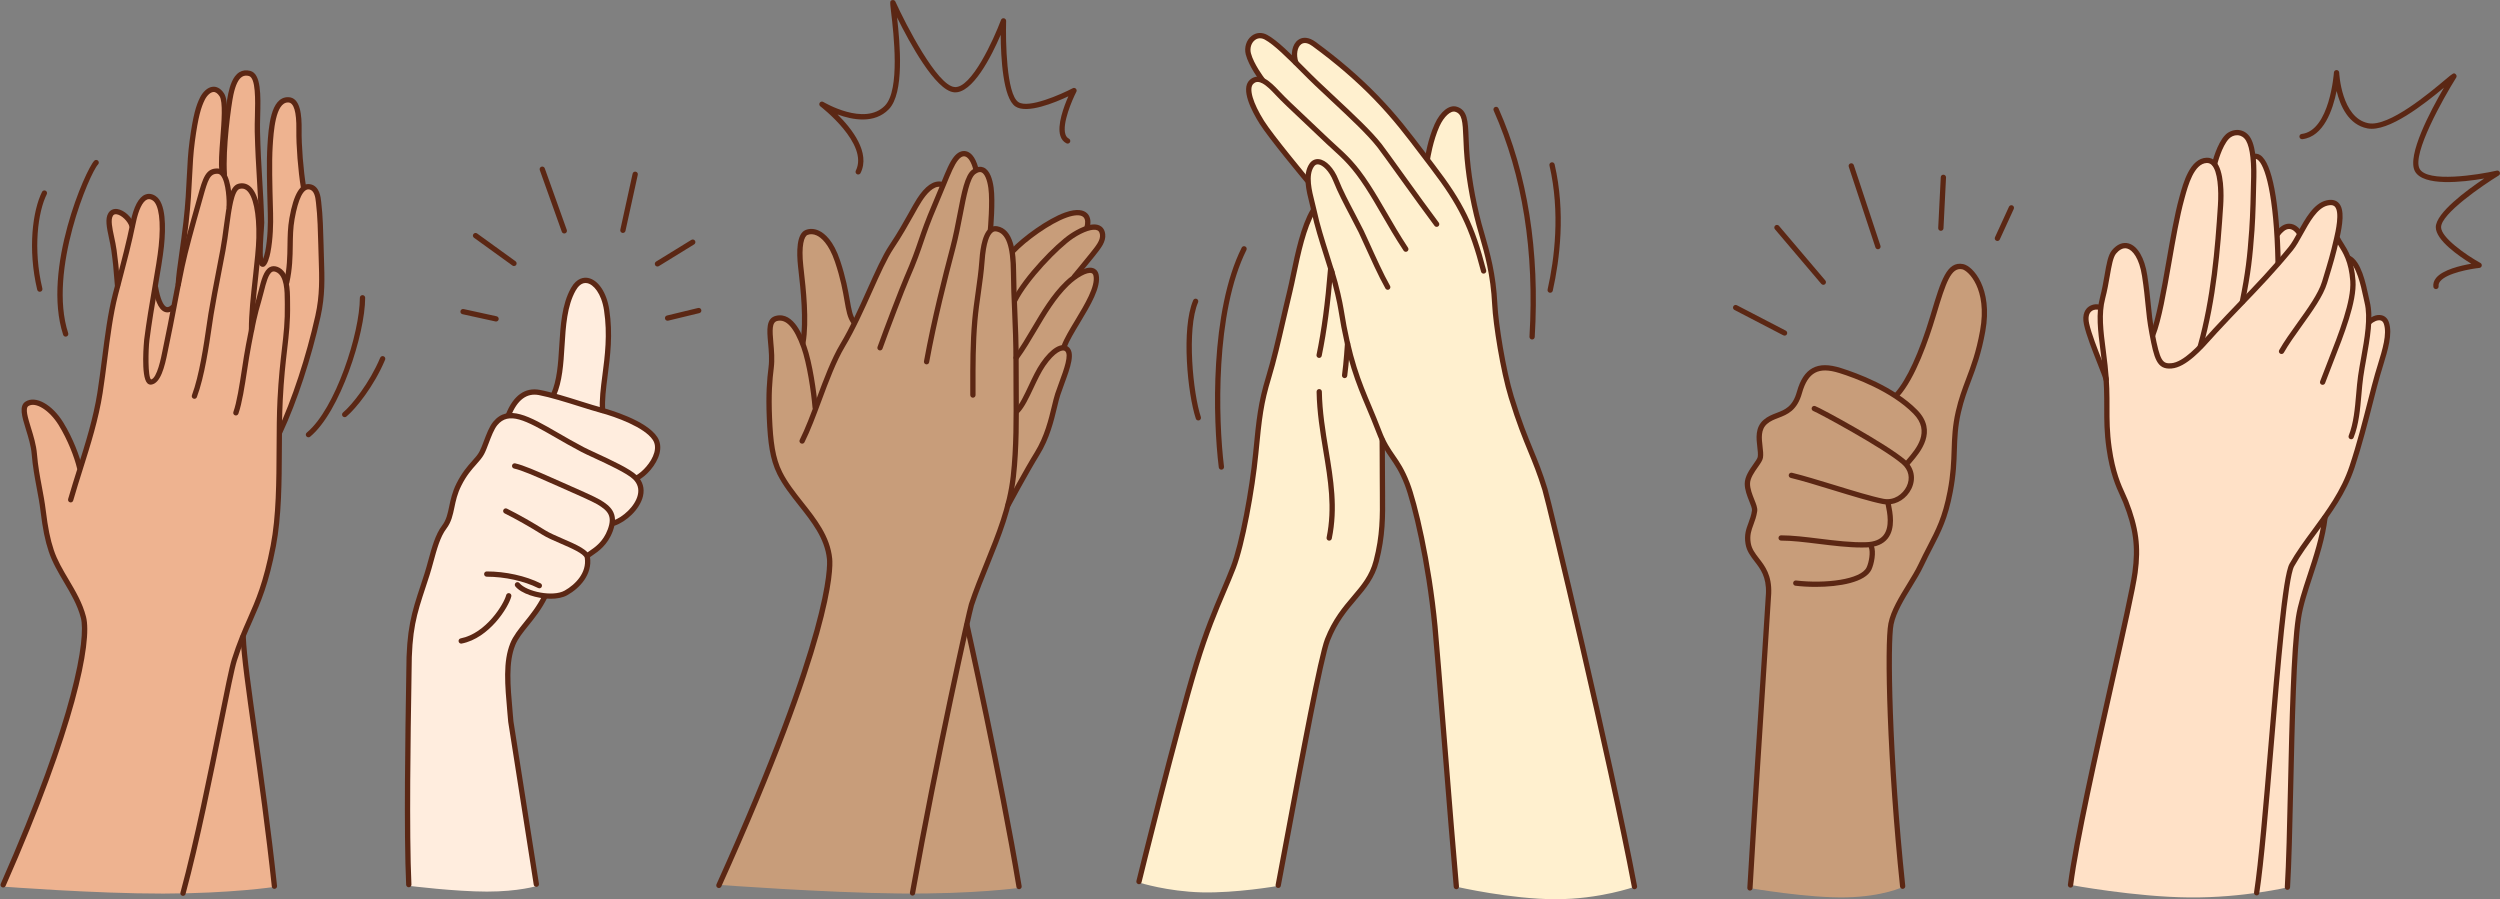 <?xml version="1.0" encoding="UTF-8"?><svg xmlns="http://www.w3.org/2000/svg" xmlns:xlink="http://www.w3.org/1999/xlink" height="179.9" preserveAspectRatio="xMidYMid meet" version="1.0" viewBox="-0.1 -0.0 500.1 179.9" width="500.1" zoomAndPan="magnify"><rect x="-0.1" y="-0.0" width="500.1" height="179.9" fill="#808080" stroke="none"/><defs><clipPath id="a"><path d="M 414 26 L 478 26 L 478 179.879 L 414 179.879 Z M 414 26"/></clipPath><clipPath id="b"><path d="M 349 53 L 397 53 L 397 179.879 L 349 179.879 Z M 349 53"/></clipPath><clipPath id="c"><path d="M 227 7 L 327 7 L 327 179.879 L 227 179.879 Z M 227 7"/></clipPath><clipPath id="d"><path d="M 35 53 L 58 53 L 58 179.879 L 35 179.879 Z M 35 53"/></clipPath><clipPath id="e"><path d="M 450 63 L 479 63 L 479 179.879 L 450 179.879 Z M 450 63"/></clipPath><clipPath id="f"><path d="M 181 45 L 204 45 L 204 179.879 L 181 179.879 Z M 181 45"/></clipPath></defs><g><g clip-path="url(#a)" id="change1_1"><path d="M 420.113 61.41 C 420.113 61.41 420.957 57.68 421.43 54.781 C 421.898 51.887 423.223 48.805 425.258 48.984 C 427.184 49.16 428.594 52.535 429.062 56.309 C 429.664 61.176 430.379 67.102 430.379 67.102 C 430.379 67.102 432.289 60.676 433.078 55.797 C 434.551 46.719 437.121 34.77 439.277 33.031 C 440.914 31.719 442.844 32.422 442.844 32.422 C 442.844 32.422 444.676 27.043 446.621 26.488 C 448.062 26.074 449.191 27.031 449.836 28.297 C 450.488 29.586 450.645 31.184 450.645 31.184 C 450.645 31.184 452.5 31.137 453.645 34.996 C 454.789 38.855 455.402 46.402 455.402 46.402 C 455.402 46.402 456.711 45.223 457.883 45.215 C 459.055 45.211 460.094 46.371 460.094 46.371 C 460.094 46.371 461.637 43.219 463.637 41.512 C 464.555 40.73 466.09 40.461 466.688 40.562 C 467.434 40.695 467.945 41.836 467.977 43.18 C 468.02 45.258 467.27 47.816 467.27 47.816 L 469.926 51.957 C 469.926 51.957 471.418 53.051 472.379 56.141 C 472.84 57.621 473.285 59.547 473.516 61.168 C 473.766 62.93 473.773 64.328 473.773 64.328 C 473.773 64.328 477.742 61.926 477.527 66.512 C 477.426 68.652 476.32 72.406 475.227 76.117 C 473.84 80.809 472.441 86.363 471.816 89.18 C 470.844 93.586 469.266 96.688 467.93 99.039 C 466.281 101.934 464.953 103.559 464.953 103.559 C 464.953 103.559 464.469 107.242 463.422 110.812 C 462.137 115.203 460.309 120.055 459.645 124.312 C 458.73 130.191 458.848 133.781 458.406 145.266 C 457.969 156.75 457.887 170.246 457.887 170.246 L 457.602 177.477 C 457.602 177.477 448.75 179.613 437.871 179.523 C 426.992 179.43 414.113 177.023 414.113 177.023 C 414.113 177.023 414.867 171.586 416.359 164.145 C 417.199 159.969 418.305 155.508 419.461 149.664 C 421.547 139.094 423.777 130.367 425.352 122.969 C 426.195 118.996 426.996 115.703 427.156 112.051 C 427.664 100.371 423.5 100.738 422.055 91.805 C 421.234 86.719 421.277 82.988 421.297 80.059 C 421.312 77.844 421.23 75.754 421.23 75.754 C 421.23 75.754 416.797 66.137 417.215 62.871 C 417.504 60.586 420.113 61.41 420.113 61.41" fill="#ffe1c7" fill-rule="evenodd"/></g><g id="change2_1"><path d="M 110.52 79.062 C 110.52 79.062 111.527 76.199 111.836 73.52 C 112.391 68.746 112.645 62.301 114.137 58.598 C 114.754 57.07 116.207 55.645 117.473 56.047 C 118.426 56.352 120.73 57.941 121.277 62.477 C 121.887 67.504 120.973 74.141 120.613 78.223 C 120.438 80.23 120.516 82.207 120.516 82.207 C 120.516 82.207 129.66 84.629 131.258 88.09 C 132.855 91.551 127.148 95.758 127.148 95.758 C 127.148 95.758 128.867 98.02 127.688 100.312 C 126.512 102.602 122.441 104.918 122.441 104.918 C 122.441 104.918 122.137 106.73 120.922 108.305 C 119.703 109.883 117.574 111.227 117.574 111.227 C 117.574 111.227 117.984 114.75 114.895 117.418 C 112.543 119.445 108.945 119.367 108.945 119.367 C 108.945 119.367 107.309 122.34 105.477 124.516 C 103.699 126.625 101.566 128.09 101.41 135.152 C 101.332 138.816 102.039 142.281 102.617 146.988 C 104.309 160.707 107.355 177.215 107.355 177.215 C 107.355 177.215 103.691 178.355 97.316 178.355 C 90.934 178.355 81.84 177.215 81.84 177.215 C 81.84 177.215 81.477 172.254 81.426 163.867 C 81.371 155.484 81.629 143.68 81.629 143.68 C 81.629 143.68 81.141 134.059 82.117 126.734 C 83.094 119.41 85.531 114.383 85.531 114.383 C 85.531 114.383 86.258 111.133 87.227 108.57 C 88.191 106.012 89.512 104.238 89.512 104.238 C 89.512 104.238 90.098 100.344 91.719 96.977 C 93.34 93.605 95.934 91.105 95.934 91.105 C 95.934 91.105 98.18 85.797 98.812 84.973 C 99.953 83.488 101.781 82.922 101.781 82.922 C 101.781 82.922 102.934 79.805 105.188 78.863 C 107.438 77.922 110.52 79.062 110.52 79.062" fill="#ffedde" fill-rule="evenodd"/></g><g id="change3_1"><path d="M 160.535 68.281 C 160.535 68.281 160.992 62.895 160.512 57.777 C 159.969 52.004 159.75 47.133 161.223 46.543 C 162.262 46.133 164.621 46.477 166.32 49.828 C 167.707 52.559 168.66 56.27 169.223 59.309 C 169.824 62.531 170.73 64.637 170.73 64.637 C 170.73 64.637 174.43 56.973 177.289 51.113 C 179.094 47.43 180.07 46.891 182.25 42.57 C 183.695 39.703 184.953 38.211 185.941 37.453 C 187.441 36.305 188.664 36.746 188.664 36.746 C 188.664 36.746 190.652 31.684 192.305 30.883 C 193.953 30.086 195.312 34.035 195.312 34.035 C 195.312 34.035 196.945 33.051 197.777 36.172 C 198.613 39.289 198.203 45.797 198.203 45.797 C 198.203 45.797 199.641 45.648 200.727 46.668 C 201.812 47.688 202.617 50.195 202.617 50.195 C 202.617 50.195 205.84 47.336 208.77 45.297 C 210.633 43.996 212.629 43.098 214.105 42.629 C 215.262 42.262 216.285 42.508 216.785 42.828 C 217.934 43.555 217.441 45.484 217.441 45.484 C 217.441 45.484 220.949 44.91 220.52 47.199 C 220.09 49.492 215.578 54.723 215.578 54.723 C 215.578 54.723 219.965 52.641 219.211 56.398 C 218.711 58.895 216.391 62.457 214.742 65.523 C 213.906 67.07 212.789 69.449 212.789 69.449 C 212.789 69.449 213.918 69.809 213.684 71.875 C 213.477 73.684 212.527 75.695 211.629 78.562 C 210.977 80.648 210.066 85.105 209.238 87.02 C 208.473 88.789 207.363 90.539 206.492 92.148 C 204.191 96.395 202.168 99.648 202.168 99.648 L 199.555 107.223 L 194.508 119.914 L 193.352 125.629 C 193.352 125.629 196.562 139.617 199.176 152.762 C 201.789 165.91 203.801 177.602 203.801 177.602 C 203.801 177.602 194.93 178.883 179.902 178.734 C 164.883 178.586 143.707 177.008 143.707 177.008 C 143.707 177.008 149.426 164.332 155.637 148.996 C 158.203 142.656 160.98 134.824 163.02 127.863 C 164.645 122.312 165.836 117.793 165.832 111.551 C 165.832 107.234 160.023 101.641 157.07 96.656 C 154 91.469 153.758 85.32 153.73 81.703 C 153.719 79.531 154.191 75.027 154.168 73.133 C 154.145 71.359 153.891 68.578 153.859 67.102 C 153.801 64.273 154.883 63.523 155.926 63.59 C 156.66 63.637 157.23 63.984 158.023 64.746 C 159.254 65.93 160.535 68.281 160.535 68.281" fill="#c89d7a" fill-rule="evenodd"/></g><g clip-path="url(#b)" id="change3_2"><path d="M 350.965 101.98 C 350.68 100.348 349.168 99.074 349.449 96.434 C 349.73 93.793 351.168 94.391 351.961 91.625 C 352.754 88.863 351.098 87.328 352.406 85.246 C 353.582 83.379 357.102 82.723 358.574 81.273 C 360.047 79.824 359.824 76.426 361.574 75.031 C 362.102 74.609 363.043 73.855 364.23 73.754 C 369.348 73.305 379.258 79.254 379.258 79.254 C 379.258 79.254 382.703 74.402 384.93 68.199 C 387.188 61.898 388.367 54.133 391.145 53.391 C 394.309 52.551 396.715 57.234 396.91 62.551 C 396.965 64.066 396.312 67.77 395.273 71.184 C 394.129 74.93 392.457 78.512 391.668 82.672 C 390.363 89.562 391.363 95.156 389.109 101.91 C 386.461 109.852 383.051 115.172 380.746 119.117 C 379.207 121.746 378.16 124.426 378.16 124.426 C 378.16 124.426 377.277 131.168 377.887 144.336 C 378.496 157.508 380.613 177.387 380.613 177.387 C 380.613 177.387 376.781 179.336 369.211 179.508 C 361.637 179.684 349.945 177.656 349.945 177.656 C 349.945 177.656 350.082 173.922 351.043 158.859 C 351.684 148.871 352.418 138.191 353.012 129.25 C 353.324 124.539 354.02 121.125 353.723 116.785 C 353.438 112.605 349.918 112.211 349.617 108.461 C 349.43 106.059 351.09 102.684 350.965 101.98" fill="#c89d7a" fill-rule="evenodd"/></g><g clip-path="url(#c)" id="change4_1"><path d="M 262.676 42.098 L 261.488 36.195 C 261.488 36.195 253.152 26.672 250.727 21.492 C 249.527 18.934 249.422 17.402 250.047 16.637 C 250.688 15.848 252.117 15.746 252.117 15.746 C 252.117 15.746 248.199 10.488 250.117 8.004 C 250.676 7.273 251.484 6.922 252.523 7.25 C 255.137 8.074 258.742 12.152 258.742 12.152 C 258.742 12.152 258.383 8.508 260.625 8.23 C 261.582 8.109 262.809 8.809 264.797 10.289 C 267.465 12.277 271.746 15.766 275.352 19.574 C 280.738 25.266 285.434 31.84 285.434 31.84 C 285.434 31.84 285.891 26.254 288.895 22.68 C 290.66 20.578 291.727 22.062 292.363 22.73 C 293.559 23.984 293.004 27.406 293.527 31.984 C 294.176 37.641 295.527 43.828 295.527 43.828 C 295.527 43.828 298.191 52.996 298.566 56.617 C 299.402 64.719 299.383 65.836 300.496 72.266 C 301.609 78.695 303.02 82.344 303.02 82.344 L 308.691 97.031 C 308.691 97.031 310.355 102.578 314.965 122.688 C 319.566 142.793 326.867 177.391 326.867 177.391 C 326.867 177.391 319.965 179.887 311.051 179.879 C 302.137 179.871 291.457 177.426 291.457 177.426 C 291.457 177.426 290.48 167.613 290.125 163.77 C 289.84 160.691 288.41 137.383 286.441 120.723 C 285.949 116.586 285.141 113.23 284.641 110.266 C 282.699 98.754 280.805 94.848 279.227 92.449 C 277.777 90.25 276.496 88.586 276.496 88.586 C 276.496 88.586 276.426 92.34 276.473 97.621 C 276.516 102.789 276.164 108.578 274.844 113.152 C 273.859 116.562 269.395 120.742 266.867 125.094 C 266.137 126.348 265.129 128.844 264.863 129.953 C 262.406 140.176 260.555 151.191 258.887 159.957 C 256.957 170.086 255.395 177.242 255.395 177.242 C 255.395 177.242 247.184 178.676 240.305 178.508 C 233.422 178.336 227.863 176.57 227.863 176.57 C 227.863 176.57 229.133 170.586 231.121 162.762 C 233.695 152.637 237.426 139.102 240.59 128.004 C 242.043 122.922 245.633 116.641 246.871 112.566 C 250.371 101.031 250.496 93.742 252.055 82.359 C 252.676 77.836 253.809 74.715 254.711 71.324 C 255.621 67.922 256.305 64.258 256.98 61.41 C 258.637 54.469 259.918 49.176 260.938 45.992 C 261.934 42.879 262.676 42.098 262.676 42.098" fill="#fff0cf" fill-rule="evenodd"/></g><g id="change5_1"><path d="M 26.34 44.574 C 26.34 44.574 27.234 41.047 28.617 39.793 C 29.637 38.867 31.27 39.645 31.781 41.055 C 32.23 42.293 32.406 45.266 32.273 48.094 C 32.043 52.895 30.66 58.598 30.66 58.598 C 30.66 58.598 32.004 60.84 32.773 61.641 C 33.543 62.438 34.766 61.336 34.766 61.336 L 35.484 56.027 C 35.484 56.027 36.578 47.477 37.578 38.688 C 38.027 34.719 38.117 30.129 38.559 26.754 C 38.883 24.273 39.512 22.645 39.965 21.07 C 40.824 18.102 41.988 17.527 43.238 17.766 C 44.488 18.004 45.258 22.16 45.258 22.16 C 45.258 22.16 46.188 16.82 47.836 15.164 C 48.984 14.016 50.996 14.574 51.293 16.891 C 51.656 19.727 51.441 24.254 51.531 29.367 C 51.609 33.883 52.012 38.91 52.059 42.879 C 52.113 47.469 51.215 52.16 52.383 52.715 C 53.379 53.191 53.719 49.922 53.965 47.734 C 54.273 44.996 53.984 41.305 53.906 37.367 C 53.812 32.602 53.914 27.547 54.277 24.352 C 54.609 21.391 57.613 17.875 59.227 21.305 C 59.703 22.316 59.699 26.625 59.766 28.891 C 59.867 32.496 60.59 37.672 60.59 37.672 C 60.59 37.672 63.543 37.098 63.641 40.453 L 64.137 50.039 L 64.395 57.09 C 64.395 57.09 63.527 64.363 61.352 71.766 C 59.18 79.168 55.699 86.703 55.699 86.703 C 55.699 86.703 56.199 100.008 54.316 110.531 C 53.562 114.758 52.59 117.711 51.539 120.492 C 49.973 124.637 48.391 127.617 48.391 127.617 L 54.84 177.41 C 54.84 177.41 46.176 178.734 32.551 178.754 C 18.926 178.77 0.598 177.363 0.598 177.363 C 0.598 177.363 4.02 168.59 8.223 158.195 C 10.414 152.773 12.754 145.895 14.473 139.438 C 15.812 134.418 16.816 130.086 16.812 124.086 C 16.812 121.574 12.863 117.164 10.449 110.727 C 9.305 107.68 8.754 104.059 8.242 101 C 7.688 97.676 7.207 94.664 7.074 93.594 C 6.828 91.605 6.379 88.828 5.793 86.73 C 5.195 84.586 4.469 83.133 4.711 81.598 C 4.973 79.969 6.582 80.238 7.914 80.75 C 9.289 81.273 10.398 82.09 11.84 84.125 C 14.234 87.508 15.953 93.348 15.953 93.348 C 15.953 93.348 17.582 88.602 19.207 82.051 C 20.246 77.871 20.77 71.359 21.512 66.465 C 22.371 60.832 23.375 57.07 23.375 57.07 C 23.375 57.07 23.27 54.137 22.867 51.359 C 22.41 48.211 21.418 45.121 21.844 43.457 C 22.648 40.324 26.34 44.574 26.34 44.574" fill="#eeb390" fill-rule="evenodd"/></g><g clip-path="url(#d)" id="change6_1"><path d="M 36.504 179.215 C 36.461 179.215 36.414 179.211 36.367 179.195 C 36.082 179.121 35.918 178.828 35.992 178.547 C 38.793 168.223 41.535 154.562 43.535 144.586 C 44.828 138.129 45.766 133.465 46.273 131.867 C 47.355 128.449 48.406 126.074 49.418 123.777 C 51.062 120.059 52.613 116.547 54.043 109.105 C 55.168 103.277 55.199 96.289 55.227 89.531 C 55.242 86.137 55.258 82.934 55.406 79.953 C 55.629 75.535 55.977 72.512 56.285 69.844 C 56.645 66.742 56.926 64.297 56.871 60.883 L 56.863 60.262 C 56.859 58.328 56.848 55.09 55.066 54.391 C 54.691 54.242 54.48 54.309 54.355 54.375 C 53.578 54.773 53.094 56.688 52.668 58.375 C 52.512 58.996 52.352 59.621 52.176 60.207 C 51.328 63.031 50.988 64.781 50.246 68.621 L 50.145 69.156 C 49.867 70.586 49.613 72.23 49.348 73.977 C 48.84 77.285 48.316 80.707 47.586 82.762 C 47.484 83.035 47.18 83.184 46.906 83.082 C 46.633 82.984 46.488 82.684 46.586 82.406 C 47.281 80.449 47.801 77.074 48.301 73.816 C 48.57 72.062 48.824 70.402 49.102 68.953 L 49.207 68.422 C 49.957 64.547 50.297 62.777 51.164 59.898 C 51.336 59.332 51.488 58.723 51.641 58.117 C 52.168 56.027 52.668 54.051 53.871 53.434 C 54.348 53.188 54.879 53.18 55.453 53.402 C 57.902 54.367 57.918 58.055 57.926 60.258 L 57.93 60.867 C 57.988 64.348 57.703 66.824 57.34 69.965 C 57.031 72.617 56.684 75.625 56.465 80.008 C 56.316 82.961 56.301 86.156 56.289 89.535 C 56.258 96.344 56.227 103.379 55.086 109.305 C 53.629 116.863 52.055 120.43 50.391 124.203 C 49.387 126.477 48.348 128.824 47.281 132.188 C 46.793 133.73 45.812 138.613 44.574 144.797 C 42.57 154.785 39.828 168.465 37.016 178.824 C 36.953 179.059 36.738 179.215 36.504 179.215" fill="#5b2714"/></g><g id="change6_2"><path d="M 38.785 79.781 C 38.727 79.781 38.66 79.77 38.602 79.746 C 38.328 79.641 38.188 79.336 38.293 79.062 C 39.773 75.129 40.684 68.863 41.227 65.117 C 41.363 64.18 41.48 63.383 41.578 62.789 C 42.117 59.582 42.531 57.441 43.055 54.727 C 43.32 53.359 43.613 51.844 43.965 49.977 C 44.254 48.43 44.473 46.793 44.68 45.215 C 45.273 40.766 45.738 37.254 47.57 36.762 C 48.398 36.539 49.188 36.695 49.844 37.207 C 51.504 38.512 52.352 42.191 52.234 47.574 C 52.188 49.664 51.883 52.43 51.559 55.352 C 51.148 59.07 50.727 62.91 50.742 66.023 C 50.742 66.316 50.473 66.57 50.211 66.559 C 49.922 66.559 49.684 66.32 49.68 66.031 C 49.664 62.855 50.094 58.98 50.508 55.238 C 50.828 52.336 51.129 49.594 51.176 47.551 C 51.281 42.656 50.539 39.102 49.188 38.039 C 48.793 37.73 48.355 37.648 47.844 37.785 C 46.695 38.094 46.184 41.949 45.73 45.352 C 45.52 46.949 45.301 48.598 45.004 50.172 C 44.652 52.043 44.359 53.559 44.094 54.93 C 43.574 57.633 43.16 59.77 42.625 62.965 C 42.527 63.551 42.41 64.34 42.277 65.27 C 41.727 69.059 40.805 75.398 39.281 79.438 C 39.203 79.648 39 79.781 38.785 79.781" fill="#5b2714"/></g><g id="change6_3"><path d="M 14.035 100.508 C 13.988 100.508 13.938 100.5 13.891 100.484 C 13.609 100.406 13.449 100.109 13.527 99.828 C 14.125 97.758 14.785 95.66 15.426 93.633 C 16.98 88.707 18.59 83.609 19.391 78.461 C 19.723 76.301 20.02 74.008 20.301 71.789 C 20.875 67.281 21.473 62.617 22.465 58.797 C 22.738 57.734 23.012 56.711 23.277 55.707 C 24.246 52.047 25.16 48.59 26.035 44.344 C 26.652 41.336 27.652 39.465 28.922 38.934 C 29.391 38.738 30.133 38.629 31.016 39.203 C 33.125 40.578 33.094 45.461 32.699 49.316 C 32.484 51.367 32 54.219 31.434 57.523 C 30.867 60.844 30.223 64.609 29.793 68.039 C 29.547 70 29.453 75.395 30.117 75.91 C 31.324 75.68 32.148 71.473 32.418 70.086 L 32.523 69.562 C 33.277 65.973 33.723 63.621 34.156 61.348 C 34.59 59.062 35.039 56.699 35.801 53.078 C 36.469 49.898 37.809 45.105 39.125 40.465 L 39.449 39.316 C 40.48 35.609 41.062 33.57 43.527 33.707 C 44.031 33.734 44.48 33.973 44.855 34.402 C 46.344 36.113 46.332 40.762 46.281 41.402 C 46.254 41.695 46.008 41.918 45.707 41.887 C 45.414 41.863 45.199 41.605 45.223 41.316 C 45.289 40.527 45.191 36.402 44.059 35.098 C 43.871 34.887 43.68 34.777 43.469 34.766 C 41.902 34.695 41.512 35.859 40.469 39.602 L 40.145 40.754 C 38.836 45.375 37.5 50.152 36.84 53.297 C 36.078 56.906 35.629 59.266 35.199 61.547 C 34.766 63.824 34.316 66.18 33.559 69.777 L 33.457 70.293 C 32.816 73.57 31.98 76.645 30.203 76.934 C 29.902 76.988 29.609 76.891 29.379 76.668 C 27.996 75.336 28.734 67.98 28.742 67.906 C 29.176 64.453 29.82 60.676 30.391 57.344 C 30.953 54.059 31.438 51.223 31.645 49.207 C 32.148 44.32 31.695 40.91 30.438 40.09 C 30.035 39.828 29.672 39.77 29.328 39.91 C 28.422 40.289 27.598 41.984 27.07 44.559 C 26.191 48.832 25.273 52.305 24.301 55.977 C 24.035 56.984 23.766 58.004 23.488 59.062 C 22.516 62.82 21.922 67.449 21.352 71.922 C 21.066 74.148 20.773 76.449 20.434 78.625 C 19.621 83.852 18.004 88.984 16.434 93.953 C 15.797 95.973 15.141 98.062 14.547 100.121 C 14.48 100.355 14.266 100.508 14.035 100.508" fill="#5b2714"/></g><g id="change6_4"><path d="M 0.527 177.535 C 0.457 177.535 0.387 177.523 0.316 177.488 C 0.047 177.371 -0.074 177.059 0.047 176.793 C 14.855 143.246 17.094 127.59 16.078 123.629 C 15.418 121.043 14.047 118.73 12.727 116.496 C 11.574 114.551 10.383 112.543 9.652 110.348 C 8.91 108.121 8.445 105.836 8 102.199 C 7.809 100.617 7.531 99.145 7.234 97.582 C 6.844 95.496 6.438 93.336 6.238 90.863 C 6.105 89.207 5.559 87.434 5.074 85.875 C 4.297 83.355 3.629 81.184 5.039 80.316 C 7.043 79.078 10.336 80.914 12.539 84.48 C 14.559 87.758 15.844 91.336 16.332 93.398 C 16.398 93.684 16.223 93.969 15.938 94.035 C 15.652 94.109 15.367 93.926 15.301 93.645 C 14.797 91.496 13.465 88.004 11.637 85.035 C 9.809 82.074 7.043 80.328 5.594 81.219 C 4.883 81.656 5.469 83.555 6.086 85.562 C 6.586 87.176 7.148 89.004 7.293 90.777 C 7.488 93.195 7.891 95.328 8.277 97.387 C 8.562 98.895 8.855 100.453 9.051 102.07 C 9.488 105.633 9.938 107.859 10.656 110.016 C 11.352 112.102 12.461 113.973 13.637 115.957 C 15 118.258 16.406 120.633 17.105 123.367 C 18.406 128.449 14.973 145.605 1.016 177.223 C 0.926 177.418 0.734 177.535 0.527 177.535" fill="#5b2714"/></g><g id="change6_5"><path d="M 55.859 86.992 C 55.785 86.992 55.711 86.977 55.637 86.941 C 55.371 86.82 55.258 86.504 55.383 86.238 C 58.312 79.98 61.156 71.336 62.988 63.113 C 63.895 59.051 63.781 55.637 63.648 51.684 C 63.629 51 63.602 50.305 63.586 49.586 L 63.574 49.094 C 63.508 46.547 63.418 43.062 63.121 40.711 L 63.098 40.473 C 62.992 39.355 62.742 38.059 61.754 37.891 C 60.566 37.699 59.547 39.801 58.832 43.812 C 58.516 45.594 58.492 47.293 58.469 49.09 C 58.434 51.387 58.402 53.758 57.766 56.609 C 57.703 56.895 57.422 57.078 57.133 57.012 C 56.848 56.945 56.668 56.664 56.734 56.379 C 57.344 53.637 57.375 51.316 57.406 49.074 C 57.434 47.234 57.457 45.496 57.789 43.625 C 58.656 38.742 60.012 36.527 61.93 36.848 C 63.844 37.168 64.066 39.496 64.152 40.371 L 64.172 40.578 C 64.477 42.98 64.566 46.496 64.633 49.066 L 64.645 49.559 C 64.664 50.273 64.684 50.969 64.707 51.648 C 64.84 55.676 64.957 59.148 64.023 63.344 C 62.176 71.637 59.301 80.363 56.34 86.688 C 56.25 86.879 56.059 86.992 55.859 86.992" fill="#5b2714"/></g><g id="change6_6"><path d="M 52.457 53.387 C 52.281 53.387 52.109 53.316 51.969 53.188 C 51.27 52.52 51.301 50.25 51.613 46.02 C 51.664 45.352 51.707 44.777 51.699 44.578 C 51.613 41.199 51.449 38.484 51.293 35.859 C 51.121 33.035 50.945 30.117 50.855 26.32 C 50.836 25.395 50.863 24.34 50.891 23.223 C 50.973 19.992 51.086 15.562 49.691 15.203 C 49.16 15.066 48.719 15.113 48.336 15.352 C 47.59 15.809 47.023 16.977 46.598 18.926 C 46.129 21.059 44.961 29.844 45.305 34.836 C 45.324 35.129 45.102 35.383 44.812 35.402 C 44.523 35.418 44.266 35.199 44.246 34.91 C 43.895 29.816 45.086 20.871 45.562 18.699 C 45.875 17.266 46.445 15.27 47.777 14.449 C 48.41 14.059 49.145 13.969 49.957 14.176 C 52.164 14.746 52.055 19.07 51.949 23.25 C 51.922 24.355 51.898 25.395 51.918 26.297 C 52.004 30.074 52.18 32.98 52.348 35.797 C 52.508 38.43 52.672 41.152 52.762 44.551 C 52.766 44.801 52.727 45.344 52.672 46.098 C 52.586 47.266 52.352 50.402 52.531 51.801 C 52.684 51.375 52.848 50.797 52.953 50.316 C 53.469 47.66 53.52 44.719 53.469 42.719 L 53.43 41.25 C 53.32 37.312 53.188 32.406 53.391 29.18 C 53.621 25.504 53.996 19.359 57.574 19.438 C 60.043 19.492 60.277 23.184 60.238 25.957 C 60.195 29.121 60.586 34.07 61.148 37.465 C 61.195 37.754 61.004 38.027 60.715 38.074 C 60.418 38.125 60.152 37.926 60.102 37.637 C 59.531 34.191 59.133 29.16 59.18 25.941 C 59.23 22.352 58.68 20.52 57.551 20.496 C 57.539 20.496 57.527 20.496 57.516 20.496 C 54.996 20.496 54.629 26.398 54.449 29.242 C 54.25 32.426 54.383 37.305 54.488 41.223 L 54.527 42.691 C 54.578 44.742 54.527 47.77 53.988 50.527 C 53.836 51.305 53.398 53.121 52.664 53.355 C 52.594 53.375 52.527 53.387 52.457 53.387" fill="#5b2714"/></g><g id="change6_7"><path d="M 35.566 57.402 C 35.559 57.402 35.551 57.402 35.543 57.402 C 35.25 57.391 35.023 57.141 35.035 56.852 C 35.098 55.359 35.406 53.176 35.766 50.645 C 36.035 48.742 36.34 46.586 36.59 44.375 C 37.008 40.641 37.152 37.766 37.273 35.23 C 37.398 32.742 37.504 30.59 37.832 28.145 C 38.512 23.059 39.133 21.066 39.914 19.504 C 40.41 18.512 41.355 17.422 42.52 17.348 C 43.082 17.312 43.926 17.508 44.695 18.652 C 45.621 20.035 45.332 23.801 45.023 27.789 C 44.828 30.344 44.641 32.758 44.844 34.047 C 44.891 34.336 44.691 34.605 44.402 34.652 C 44.113 34.699 43.844 34.5 43.797 34.211 C 43.574 32.801 43.766 30.328 43.969 27.707 C 44.223 24.414 44.539 20.32 43.816 19.246 C 43.422 18.66 43 18.371 42.586 18.406 C 42.004 18.441 41.312 19.074 40.859 19.977 C 40.129 21.445 39.543 23.344 38.883 28.285 C 38.559 30.688 38.457 32.816 38.332 35.281 C 38.207 37.836 38.066 40.727 37.641 44.492 C 37.391 46.719 37.086 48.883 36.812 50.793 C 36.461 53.297 36.152 55.457 36.094 56.895 C 36.082 57.18 35.848 57.402 35.566 57.402" fill="#5b2714"/></g><g id="change6_8"><path d="M 33.387 62.492 C 33.184 62.492 33.004 62.453 32.855 62.398 C 31.48 61.902 30.816 59.539 30.504 57.641 C 30.453 57.352 30.648 57.078 30.938 57.031 C 31.227 56.98 31.5 57.18 31.547 57.469 C 31.906 59.621 32.559 61.168 33.215 61.402 C 33.465 61.492 33.773 61.379 34.133 61.066 C 34.355 60.875 34.691 60.898 34.879 61.121 C 35.074 61.344 35.047 61.68 34.824 61.867 C 34.273 62.344 33.781 62.492 33.387 62.492" fill="#5b2714"/></g><g id="change6_9"><path d="M 23.41 57.637 C 23.141 57.637 22.91 57.434 22.883 57.16 C 22.809 56.406 22.762 55.777 22.711 55.16 C 22.605 53.812 22.508 52.539 22.172 50.125 C 22.055 49.293 21.875 48.445 21.699 47.625 C 21.258 45.547 20.871 43.75 21.586 42.613 C 21.973 41.992 22.602 41.715 23.359 41.812 C 24.754 42.004 26.371 43.512 26.824 45.039 C 26.906 45.32 26.746 45.613 26.465 45.699 C 26.184 45.781 25.891 45.621 25.809 45.34 C 25.477 44.223 24.195 42.996 23.215 42.863 C 22.773 42.805 22.594 42.996 22.484 43.176 C 21.996 43.949 22.355 45.629 22.734 47.406 C 22.914 48.242 23.098 49.109 23.219 49.977 C 23.559 52.426 23.66 53.715 23.766 55.074 C 23.816 55.691 23.863 56.312 23.938 57.055 C 23.965 57.348 23.754 57.605 23.461 57.633 C 23.445 57.637 23.426 57.637 23.41 57.637" fill="#5b2714"/></g><g id="change6_10"><path d="M 414.09 177.562 C 414.066 177.562 414.047 177.562 414.023 177.559 C 413.73 177.52 413.527 177.254 413.562 176.965 C 414.68 168.184 418.688 150.328 421.906 135.98 C 424.121 126.105 426.039 117.578 426.465 114.465 C 427.16 109.398 426.68 105.758 424.629 100.555 C 424.469 100.148 424.273 99.727 424.059 99.258 C 423.184 97.348 421.988 94.738 421.277 89.719 C 420.82 86.488 420.824 84.09 420.828 81.555 C 420.828 79.156 420.832 76.676 420.457 73.234 C 420.34 72.168 420.207 71.145 420.078 70.156 C 419.566 66.172 419.129 62.73 419.996 59.438 C 420.398 57.914 420.66 56.395 420.895 55.051 C 421.285 52.785 421.594 50.996 422.387 50.055 C 423.387 48.859 424.57 48.375 425.715 48.699 C 427.512 49.203 428.898 51.582 429.438 55.059 C 429.828 57.625 429.996 59.355 430.145 60.883 C 430.316 62.656 430.465 64.184 430.906 66.547 C 431.984 72.246 432.504 72.781 434.211 72.66 C 436.695 72.469 439.734 69.059 441.742 66.805 C 442.07 66.434 442.375 66.094 442.645 65.801 C 444.512 63.785 446.223 62.004 447.879 60.277 C 451.16 56.867 454.258 53.641 457.73 49.402 C 458.336 48.664 458.949 47.555 459.598 46.375 C 461.066 43.711 462.73 40.691 465.266 40.086 C 466.309 39.84 467.121 40 467.691 40.566 C 469.008 41.871 468.504 44.996 467.836 47.879 C 467.062 51.223 466.676 52.504 465.516 56.309 L 465.41 56.652 C 464.633 59.219 462.438 62.277 460.316 65.234 C 459.027 67.035 457.691 68.898 456.758 70.551 C 456.613 70.805 456.289 70.891 456.035 70.75 C 455.781 70.605 455.691 70.281 455.836 70.027 C 456.801 68.328 458.148 66.441 459.457 64.617 C 461.527 61.73 463.668 58.742 464.398 56.348 L 464.504 56 C 465.652 52.223 466.039 50.949 466.805 47.641 C 467.105 46.34 468.02 42.383 466.941 41.316 C 466.836 41.211 466.508 40.879 465.512 41.117 C 463.434 41.613 461.891 44.414 460.527 46.887 C 459.852 48.109 459.215 49.262 458.551 50.074 C 455.051 54.348 451.938 57.586 448.645 61.012 C 446.988 62.734 445.281 64.512 443.426 66.523 C 443.156 66.809 442.855 67.145 442.535 67.508 C 440.41 69.891 437.207 73.488 434.293 73.715 C 431.344 73.965 430.809 71.742 429.867 66.742 C 429.414 64.336 429.266 62.781 429.09 60.984 C 428.941 59.473 428.777 57.754 428.391 55.223 C 427.836 51.621 426.496 50.02 425.43 49.719 C 424.496 49.461 423.703 50.133 423.195 50.734 C 422.59 51.457 422.289 53.207 421.938 55.23 C 421.699 56.594 421.434 58.141 421.02 59.707 C 420.203 62.801 420.633 66.148 421.133 70.02 C 421.258 71.016 421.391 72.047 421.508 73.117 C 421.895 76.617 421.891 79.129 421.887 81.555 C 421.887 84.055 421.883 86.414 422.328 89.57 C 423.016 94.438 424.176 96.969 425.02 98.812 C 425.246 99.305 425.449 99.746 425.613 100.164 C 427.715 105.492 428.227 109.406 427.516 114.609 C 427.082 117.77 425.164 126.316 422.941 136.215 C 419.727 150.539 415.723 168.367 414.617 177.098 C 414.582 177.367 414.355 177.562 414.09 177.562" fill="#5b2714"/></g><g id="change6_11"><path d="M 464.516 76.984 C 464.453 76.984 464.391 76.977 464.328 76.953 C 464.055 76.852 463.914 76.547 464.02 76.27 C 464.477 75.031 465.004 73.691 465.551 72.297 C 467.785 66.609 470.316 60.164 470.043 56.227 C 469.773 52.391 468.59 50.523 467.727 49.156 C 467.473 48.758 467.242 48.395 467.066 48.039 C 466.938 47.781 467.039 47.461 467.305 47.328 C 467.562 47.199 467.883 47.305 468.016 47.566 C 468.176 47.891 468.387 48.223 468.621 48.59 C 469.547 50.051 470.812 52.055 471.098 56.156 C 471.391 60.332 468.812 66.895 466.535 72.684 C 465.992 74.07 465.469 75.406 465.012 76.641 C 464.934 76.852 464.73 76.984 464.516 76.984" fill="#5b2714"/></g><g id="change6_12"><path d="M 470.227 87.871 C 470.16 87.871 470.094 87.859 470.031 87.832 C 469.758 87.727 469.629 87.418 469.734 87.145 C 470.719 84.684 470.98 81.695 471.23 78.805 C 471.34 77.535 471.445 76.332 471.605 75.195 C 471.77 74.055 471.984 72.844 472.207 71.605 C 472.918 67.652 473.648 63.566 472.91 60.57 C 472.836 60.266 472.754 59.879 472.66 59.438 C 472.18 57.188 471.285 53 469.559 52.137 C 469.297 52.004 469.191 51.688 469.32 51.426 C 469.453 51.164 469.77 51.062 470.031 51.188 C 472.215 52.277 473.141 56.621 473.695 59.219 C 473.785 59.645 473.867 60.023 473.938 60.316 C 474.73 63.531 473.98 67.73 473.254 71.793 C 473.031 73.02 472.816 74.219 472.656 75.344 C 472.496 76.453 472.395 77.641 472.285 78.898 C 472.027 81.863 471.762 84.934 470.719 87.539 C 470.637 87.746 470.438 87.871 470.227 87.871" fill="#5b2714"/></g><g clip-path="url(#e)" id="change6_76"><path d="M 451.324 179.121 C 451.297 179.121 451.27 179.117 451.242 179.113 C 450.953 179.07 450.754 178.801 450.797 178.512 C 451.715 172.512 452.672 161.07 453.688 148.953 C 455.137 131.621 456.508 115.254 457.895 112.781 C 459.215 110.43 460.82 108.25 462.52 105.945 C 465.34 102.113 468.258 98.152 469.902 93.211 C 471.352 88.871 472.59 84.02 473.586 80.125 C 474.129 78.004 474.598 76.172 475 74.797 C 475.176 74.203 475.355 73.609 475.535 73.023 C 476.516 69.832 477.438 66.82 476.77 64.801 C 476.633 64.398 476.41 64.168 476.082 64.094 C 475.523 63.973 474.699 64.305 474.129 64.895 C 473.93 65.105 473.594 65.109 473.379 64.906 C 473.172 64.703 473.164 64.367 473.367 64.156 C 474.062 63.438 475.238 62.816 476.316 63.062 C 477.008 63.219 477.523 63.719 477.773 64.465 C 478.551 66.809 477.578 69.977 476.551 73.336 C 476.371 73.914 476.191 74.504 476.02 75.094 C 475.617 76.453 475.152 78.273 474.613 80.387 C 473.613 84.301 472.367 89.168 470.91 93.547 C 469.211 98.645 466.242 102.676 463.371 106.57 C 461.691 108.852 460.105 111.004 458.816 113.301 C 457.543 115.57 456.055 133.352 454.742 149.039 C 453.727 161.176 452.77 172.637 451.844 178.672 C 451.805 178.934 451.578 179.121 451.324 179.121" fill="#5b2714"/></g><g id="change6_13"><path d="M 457.477 178.004 C 457.469 178.004 457.457 178.004 457.445 178 C 457.152 177.984 456.934 177.734 456.949 177.441 C 457.242 172.684 457.406 165.25 457.586 157.375 C 457.871 144.578 458.195 130.066 459.156 123.547 C 459.547 120.906 460.496 118.031 461.504 114.98 C 462.73 111.262 464.004 107.418 464.465 103.457 C 464.5 103.168 464.754 102.961 465.055 102.992 C 465.344 103.027 465.551 103.289 465.52 103.582 C 465.043 107.645 463.754 111.547 462.508 115.312 C 461.52 118.316 460.578 121.152 460.203 123.699 C 459.254 130.16 458.93 144.629 458.645 157.398 C 458.465 165.285 458.301 172.73 458.008 177.504 C 457.988 177.785 457.758 178.004 457.477 178.004" fill="#5b2714"/></g><g id="change6_14"><path d="M 421.219 76.461 C 420.965 76.461 420.742 76.281 420.695 76.023 C 420.621 75.613 420.074 74.219 419.492 72.746 C 418.484 70.199 417.23 67.027 416.777 64.93 C 416.305 62.758 417.156 61.762 417.703 61.363 C 418.543 60.75 419.672 60.742 420.273 61.094 C 420.527 61.238 420.617 61.562 420.469 61.816 C 420.324 62.07 420 62.156 419.746 62.008 C 419.527 61.883 418.844 61.844 418.328 62.219 C 417.73 62.652 417.555 63.516 417.812 64.707 C 418.246 66.723 419.535 69.98 420.477 72.359 C 421.227 74.25 421.652 75.348 421.738 75.84 C 421.789 76.129 421.598 76.402 421.312 76.453 C 421.277 76.461 421.246 76.461 421.219 76.461" fill="#5b2714"/></g><g id="change6_15"><path d="M 440.043 69.844 C 439.992 69.844 439.945 69.836 439.898 69.824 C 439.613 69.742 439.453 69.453 439.531 69.172 C 442.195 59.691 443.016 49.691 443.57 41.066 C 443.77 37.988 443.551 34.258 442.344 33.016 C 442.055 32.723 441.738 32.602 441.352 32.605 C 438.797 32.699 437.59 37.121 436.938 39.5 L 436.848 39.84 C 435.91 43.227 435.09 47.926 434.297 52.477 C 433.258 58.414 432.277 64.027 431.035 67.191 C 430.926 67.465 430.617 67.602 430.348 67.492 C 430.074 67.383 429.941 67.078 430.047 66.805 C 431.254 63.742 432.27 57.922 433.254 52.293 C 434.051 47.723 434.879 42.996 435.824 39.559 L 435.918 39.219 C 436.641 36.582 437.98 31.668 441.312 31.547 C 441.996 31.516 442.605 31.766 443.102 32.277 C 444.875 34.102 444.762 39.078 444.629 41.133 C 444.066 49.812 443.242 59.875 440.551 69.457 C 440.484 69.691 440.273 69.844 440.043 69.844" fill="#5b2714"/></g><g id="change6_16"><path d="M 448.461 60.902 C 448.426 60.902 448.391 60.902 448.355 60.895 C 448.066 60.836 447.883 60.555 447.938 60.27 C 449.102 54.516 449.449 51.348 449.832 45.992 C 450.051 42.941 450.141 38.746 450.211 35.371 C 450.293 31.445 449.82 28.723 448.887 27.711 C 448.387 27.172 447.816 27.051 447.43 27.051 C 446.816 27.039 446.211 27.309 445.777 27.758 C 444.328 29.266 443.449 32.836 443.438 32.867 C 443.371 33.152 443.086 33.328 442.801 33.258 C 442.516 33.188 442.34 32.902 442.41 32.617 C 442.449 32.461 443.367 28.734 445.016 27.023 C 445.652 26.355 446.566 25.996 447.438 25.988 C 448.285 25.996 449.074 26.352 449.66 26.992 C 451.102 28.547 451.328 32.422 451.27 35.395 C 451.195 38.777 451.109 42.992 450.891 46.066 C 450.512 51.367 450.145 54.707 448.977 60.48 C 448.926 60.73 448.707 60.902 448.461 60.902" fill="#5b2714"/></g><g id="change6_17"><path d="M 455.609 53.066 C 455.32 53.066 455.086 52.836 455.078 52.547 C 454.809 38.891 452.965 32.898 451.469 31.918 C 451.219 31.754 451.051 31.789 450.93 31.84 C 450.66 31.949 450.348 31.824 450.238 31.551 C 450.125 31.281 450.254 30.973 450.523 30.859 C 451.031 30.652 451.559 30.711 452.047 31.031 C 454.406 32.578 455.898 40.414 456.141 52.527 C 456.145 52.82 455.91 53.062 455.617 53.066 C 455.613 53.066 455.613 53.066 455.609 53.066" fill="#5b2714"/></g><g id="change6_18"><path d="M 455.52 47.324 C 455.41 47.324 455.305 47.293 455.211 47.223 C 454.973 47.051 454.922 46.719 455.094 46.484 C 455.965 45.285 456.918 44.707 457.922 44.75 C 459.012 44.801 459.855 45.602 460.289 46.332 C 460.438 46.586 460.355 46.906 460.102 47.059 C 459.852 47.203 459.523 47.121 459.379 46.867 C 459.152 46.492 458.586 45.844 457.867 45.809 C 457.137 45.758 456.395 46.492 455.949 47.105 C 455.848 47.25 455.684 47.324 455.52 47.324" fill="#5b2714"/></g><g id="change6_19"><path d="M 291.227 177.883 C 290.957 177.883 290.727 177.676 290.699 177.402 C 290.246 172.488 289.262 160.207 288.305 148.332 C 287.469 137.926 286.68 128.098 286.414 125.359 C 285.18 112.469 282.383 100.777 280.883 96.934 C 279.867 94.34 278.922 92.973 278.008 91.648 C 277.105 90.34 276.172 88.988 275.254 86.547 C 274.586 84.781 273.918 83.203 273.277 81.676 C 271.18 76.703 269.199 72.012 267.609 61.891 C 267.438 60.781 266.758 57.492 265.77 54.387 C 265.68 54.109 265.832 53.812 266.113 53.723 C 266.391 53.633 266.688 53.789 266.777 54.066 C 267.781 57.227 268.477 60.594 268.656 61.727 C 270.227 71.719 272.184 76.355 274.254 81.266 C 274.898 82.801 275.566 84.387 276.242 86.172 C 277.117 88.492 277.973 89.734 278.879 91.047 C 279.828 92.418 280.812 93.84 281.867 96.551 C 283.391 100.449 286.227 112.266 287.473 125.254 C 287.734 128.004 288.523 137.836 289.359 148.246 C 290.316 160.121 291.301 172.395 291.754 177.305 C 291.781 177.598 291.566 177.855 291.273 177.883 C 291.258 177.883 291.242 177.883 291.227 177.883" fill="#5b2714"/></g><g id="change6_20"><path d="M 277.504 57.969 C 277.32 57.969 277.145 57.875 277.043 57.703 C 275.73 55.402 273.945 51.445 272.762 48.828 C 272.281 47.766 271.906 46.934 271.711 46.535 C 271.199 45.516 270.637 44.438 270.062 43.344 C 268.801 40.941 267.496 38.457 266.648 36.301 C 265.812 34.188 264.488 32.984 263.609 32.887 C 263.242 32.844 262.961 32.992 262.723 33.348 C 261.535 35.098 262.297 38.105 262.906 40.527 C 263.055 41.109 263.195 41.672 263.305 42.184 C 263.887 44.922 264.84 47.934 265.762 50.844 C 266.133 52.012 266.504 53.184 266.852 54.348 C 266.938 54.629 266.781 54.926 266.5 55.008 C 266.223 55.094 265.926 54.934 265.84 54.656 C 265.488 53.496 265.117 52.328 264.75 51.164 C 263.82 48.227 262.859 45.191 262.266 42.402 C 262.16 41.902 262.023 41.355 261.879 40.785 C 261.219 38.16 260.391 34.895 261.844 32.75 C 262.305 32.074 262.98 31.75 263.727 31.836 C 265.164 31.992 266.73 33.633 267.633 35.91 C 268.461 38.016 269.754 40.473 271 42.852 C 271.578 43.953 272.145 45.035 272.656 46.062 C 272.859 46.469 273.242 47.312 273.73 48.391 C 274.902 50.992 276.676 54.922 277.965 57.18 C 278.109 57.434 278.02 57.754 277.77 57.902 C 277.684 57.949 277.594 57.969 277.504 57.969" fill="#5b2714"/></g><g id="change6_21"><path d="M 281.121 50.371 C 280.949 50.371 280.781 50.289 280.676 50.133 C 278.941 47.496 277.625 45.219 276.352 43.02 C 275.258 41.125 274.223 39.34 273.004 37.461 C 270.402 33.457 268.621 31.836 266.363 29.781 C 265.66 29.141 264.914 28.461 264.086 27.656 C 262.77 26.383 261.461 25.156 260.227 23.996 C 258.121 22.02 256.301 20.312 254.941 18.855 C 254.23 18.09 253.309 17.152 252.461 16.691 C 251.477 16.156 250.961 16.449 250.621 16.766 C 249.66 17.66 250.5 20.574 252.77 24.188 C 254.539 27.016 261.742 35.676 261.816 35.762 C 262.004 35.984 261.973 36.32 261.75 36.508 C 261.523 36.695 261.191 36.664 261.004 36.438 C 260.703 36.082 253.68 27.637 251.871 24.75 C 250.305 22.254 247.965 17.793 249.898 15.992 C 250.488 15.445 251.496 14.961 252.969 15.762 C 253.941 16.293 254.906 17.258 255.719 18.133 C 257.051 19.566 258.859 21.262 260.953 23.227 C 262.188 24.387 263.5 25.617 264.82 26.895 C 265.645 27.691 266.383 28.363 267.078 28.996 C 269.391 31.102 271.219 32.766 273.891 36.883 C 275.125 38.785 276.168 40.586 277.27 42.488 C 278.535 44.676 279.844 46.938 281.562 49.551 C 281.723 49.797 281.656 50.125 281.41 50.285 C 281.32 50.344 281.223 50.371 281.121 50.371" fill="#5b2714"/></g><g id="change6_22"><path d="M 287.289 45.383 C 287.129 45.383 286.969 45.309 286.867 45.172 C 285.328 43.141 282.348 39 279.715 35.348 C 277.676 32.516 275.918 30.07 275.457 29.484 C 273.426 26.902 270.094 23.785 266.234 20.176 C 265.18 19.188 264.078 18.16 262.953 17.094 C 262.051 16.234 261.066 15.25 260.066 14.246 C 257.457 11.629 254.762 8.922 252.906 7.918 C 252.207 7.539 251.504 7.574 250.926 8.023 C 250.199 8.586 249.879 9.637 250.129 10.633 C 250.664 12.777 252.828 15.645 252.852 15.672 C 253.027 15.906 252.98 16.238 252.75 16.414 C 252.516 16.59 252.184 16.547 252.008 16.312 C 251.91 16.188 249.691 13.242 249.102 10.891 C 248.75 9.492 249.223 8.004 250.273 7.184 C 251.191 6.473 252.332 6.402 253.41 6.988 C 255.402 8.062 258.156 10.824 260.816 13.496 C 261.812 14.496 262.785 15.473 263.684 16.324 C 264.809 17.391 265.902 18.414 266.957 19.402 C 270.852 23.043 274.211 26.188 276.289 28.828 C 276.766 29.434 278.531 31.887 280.574 34.727 C 283.203 38.379 286.18 42.512 287.711 44.531 C 287.887 44.766 287.844 45.098 287.605 45.273 C 287.512 45.348 287.398 45.383 287.289 45.383" fill="#5b2714"/></g><g id="change6_23"><path d="M 296.684 54.738 C 296.445 54.738 296.23 54.582 296.172 54.344 C 293.871 45.473 291.703 41.035 286.082 33.688 C 285.395 32.793 284.746 31.938 284.121 31.109 C 281.164 27.199 278.605 23.82 274.758 19.84 C 271.238 16.203 267.09 12.629 262.418 9.211 C 261.797 8.758 260.914 8.324 260.199 8.844 C 259.398 9.43 259.145 10.938 259.613 12.352 C 259.703 12.629 259.551 12.93 259.273 13.02 C 258.996 13.113 258.695 12.961 258.605 12.684 C 257.988 10.82 258.398 8.844 259.578 7.988 C 260.52 7.301 261.785 7.438 263.043 8.359 C 267.762 11.809 271.957 15.426 275.52 19.105 C 279.414 23.133 281.984 26.531 284.969 30.469 C 285.594 31.297 286.238 32.148 286.926 33.043 C 292.645 40.523 294.855 45.047 297.195 54.078 C 297.27 54.359 297.098 54.648 296.812 54.723 C 296.77 54.734 296.727 54.738 296.684 54.738" fill="#5b2714"/></g><g id="change6_24"><path d="M 326.855 177.883 C 326.605 177.883 326.387 177.707 326.34 177.453 C 321.555 152.133 309.262 100.727 308.445 98.066 C 307.449 94.84 306.555 92.656 305.602 90.344 C 304.512 87.695 303.277 84.695 301.711 79.613 C 300.043 74.207 298.57 64.758 298.395 61.027 C 298.102 54.922 296.867 50.664 295.875 47.242 C 295.645 46.449 295.43 45.699 295.234 44.973 C 293.902 39.965 293.016 34.621 292.734 29.93 C 292.688 29.102 292.656 28.34 292.629 27.637 C 292.5 24.27 292.383 22.766 290.992 22.355 C 290.086 22.086 288.73 23.332 287.855 25.254 C 286.555 28.113 285.98 31.801 285.973 31.836 C 285.93 32.125 285.66 32.324 285.367 32.277 C 285.078 32.234 284.883 31.965 284.926 31.676 C 284.949 31.52 285.527 27.812 286.895 24.816 C 288.035 22.301 289.801 20.898 291.293 21.34 C 293.473 21.98 293.559 24.215 293.688 27.594 C 293.715 28.289 293.742 29.047 293.793 29.867 C 294.066 34.488 294.941 39.758 296.258 44.703 C 296.449 45.422 296.664 46.164 296.895 46.945 C 297.898 50.422 299.156 54.746 299.449 60.977 C 299.629 64.652 301.078 73.969 302.723 79.301 C 304.273 84.336 305.449 87.184 306.582 89.941 C 307.543 92.277 308.449 94.48 309.457 97.754 C 310.273 100.422 322.59 151.91 327.379 177.254 C 327.434 177.543 327.242 177.82 326.957 177.875 C 326.922 177.879 326.891 177.883 326.855 177.883" fill="#5b2714"/></g><g id="change6_25"><path d="M 255.598 177.633 C 255.562 177.633 255.527 177.629 255.496 177.621 C 255.207 177.566 255.02 177.289 255.074 177 C 255.594 174.312 256.305 170.5 257.105 166.168 C 259.848 151.426 263.602 131.23 264.961 127.777 C 266.508 123.855 268.578 121.418 270.406 119.266 C 272.285 117.055 273.906 115.152 274.688 112.109 C 275.992 107.066 275.961 103.336 275.918 98.617 C 275.91 97.75 275.902 96.848 275.902 95.898 C 275.902 91.855 275.863 88.023 275.863 88.02 C 275.863 87.727 276.098 87.488 276.391 87.484 C 276.68 87.5 276.922 87.719 276.926 88.012 C 276.926 88.012 276.961 91.848 276.961 95.898 C 276.961 96.848 276.969 97.746 276.977 98.609 C 277.02 103.406 277.051 107.195 275.715 112.375 C 274.871 115.652 273.094 117.738 271.215 119.953 C 269.355 122.145 267.43 124.406 265.945 128.168 C 264.625 131.523 260.727 152.488 258.148 166.363 C 257.344 170.695 256.633 174.512 256.113 177.203 C 256.066 177.457 255.844 177.633 255.598 177.633" fill="#5b2714"/></g><g id="change6_26"><path d="M 263.777 71.602 C 263.742 71.602 263.707 71.598 263.672 71.59 C 263.387 71.531 263.199 71.254 263.258 70.965 C 264.273 66.055 265.004 60.574 265.555 53.73 C 265.578 53.441 265.836 53.223 266.125 53.246 C 266.418 53.27 266.633 53.527 266.609 53.816 C 266.055 60.707 265.316 66.223 264.297 71.18 C 264.246 71.43 264.023 71.602 263.777 71.602" fill="#5b2714"/></g><g id="change6_27"><path d="M 227.742 176.879 C 227.699 176.879 227.656 176.875 227.617 176.863 C 227.332 176.793 227.156 176.508 227.227 176.223 C 227.301 175.922 234.633 146.121 238.68 132.812 C 240.695 126.184 242.523 121.895 244.133 118.109 C 244.824 116.488 245.477 114.957 246.102 113.344 C 247.891 108.734 249.887 97.758 250.559 90.785 C 251.246 83.629 251.59 80.516 253.16 75.355 C 254.207 71.91 255.086 68.09 256.02 64.043 C 256.461 62.125 256.902 60.191 257.375 58.277 C 257.625 57.25 257.879 56.043 258.148 54.738 C 259.035 50.488 260.145 45.195 262.133 41.855 C 262.281 41.602 262.609 41.523 262.859 41.672 C 263.109 41.824 263.191 42.148 263.043 42.398 C 261.145 45.586 260.059 50.781 259.188 54.957 C 258.91 56.273 258.656 57.492 258.402 58.527 C 257.934 60.438 257.492 62.367 257.051 64.277 C 256.113 68.344 255.23 72.184 254.176 75.664 C 252.652 80.672 252.324 83.488 251.613 90.887 C 250.934 97.926 248.906 109.039 247.09 113.727 C 246.457 115.355 245.801 116.895 245.105 118.523 C 243.508 122.285 241.695 126.543 239.695 133.121 C 235.656 146.402 228.328 176.176 228.258 176.477 C 228.195 176.719 227.98 176.879 227.742 176.879" fill="#5b2714"/></g><g id="change6_28"><path d="M 268.879 75.641 C 268.855 75.641 268.828 75.641 268.809 75.637 C 268.516 75.598 268.312 75.328 268.352 75.039 C 268.699 72.512 268.938 68.73 268.938 68.691 C 268.957 68.402 269.188 68.172 269.5 68.199 C 269.793 68.215 270.012 68.465 269.996 68.758 C 269.992 68.797 269.754 72.617 269.402 75.184 C 269.367 75.449 269.141 75.641 268.879 75.641" fill="#5b2714"/></g><g id="change6_29"><path d="M 265.793 108.152 C 265.758 108.152 265.723 108.148 265.688 108.145 C 265.398 108.082 265.215 107.805 265.273 107.516 C 266.492 101.578 265.578 96.035 264.605 90.168 C 263.98 86.391 263.34 82.488 263.27 78.363 C 263.266 78.07 263.496 77.832 263.789 77.824 C 264.094 77.828 264.324 78.055 264.328 78.348 C 264.395 82.391 265.035 86.258 265.652 89.996 C 266.641 95.961 267.57 101.598 266.312 107.73 C 266.262 107.98 266.039 108.152 265.793 108.152" fill="#5b2714"/></g><g id="change6_30"><path d="M 143.707 177.645 C 143.633 177.645 143.559 177.629 143.488 177.598 C 143.223 177.477 143.105 177.164 143.223 176.898 C 165.973 126.43 165.453 113.18 165.32 111.836 C 164.91 107.711 162.262 104.367 159.703 101.133 C 158.141 99.156 156.52 97.113 155.414 94.898 C 153.91 91.891 153.496 88.5 153.285 83.66 C 153.078 78.816 153.328 75.926 153.633 73.52 C 153.84 71.883 153.688 70.168 153.551 68.656 C 153.312 65.98 153.105 63.672 155.117 63.176 C 158.738 62.285 160.602 67.508 161.215 69.223 C 162.418 72.586 163.25 78.516 163.492 81.469 C 163.52 81.758 163.301 82.016 163.008 82.039 C 162.711 82.066 162.461 81.844 162.438 81.555 C 162.184 78.445 161.324 72.672 160.215 69.582 C 158.762 65.52 157.172 63.762 155.371 64.207 C 154.297 64.473 154.379 66.031 154.605 68.562 C 154.746 70.129 154.902 71.902 154.684 73.652 C 154.387 76.012 154.141 78.852 154.348 83.617 C 154.547 88.312 154.941 91.586 156.363 94.426 C 157.422 96.543 159.004 98.543 160.531 100.477 C 163.188 103.832 165.934 107.297 166.375 111.73 C 166.598 113.973 166.578 127.668 144.191 177.332 C 144.102 177.527 143.906 177.645 143.707 177.645" fill="#5b2714"/></g><g id="change6_31"><path d="M 160.352 88.758 C 160.273 88.758 160.191 88.738 160.117 88.699 C 159.855 88.57 159.746 88.25 159.879 87.988 C 161.031 85.684 162.102 82.82 163.23 79.785 C 164.695 75.848 166.215 71.777 168.008 68.789 C 169.977 65.512 171.801 61.441 173.41 57.852 C 174.965 54.391 176.43 51.121 177.77 49.117 C 179.438 46.629 180.723 44.332 181.754 42.488 C 182.371 41.379 182.906 40.426 183.367 39.715 C 184.996 37.195 186.637 36.059 188.238 36.344 C 188.527 36.391 188.719 36.668 188.668 36.957 C 188.617 37.242 188.344 37.434 188.055 37.387 C 186.629 37.121 185.203 38.824 184.258 40.289 C 183.812 40.969 183.289 41.914 182.68 43.004 C 181.637 44.867 180.344 47.184 178.652 49.707 C 177.359 51.637 175.91 54.863 174.379 58.285 C 172.758 61.902 170.918 66 168.914 69.336 C 167.172 72.238 165.672 76.266 164.223 80.156 C 163.082 83.215 162.008 86.105 160.828 88.465 C 160.734 88.648 160.547 88.758 160.352 88.758" fill="#5b2714"/></g><g id="change6_32"><path d="M 175.934 70.102 C 175.875 70.102 175.816 70.094 175.758 70.07 C 175.48 69.973 175.336 69.668 175.438 69.395 C 176.723 65.797 179.875 57.535 180.797 55.43 C 182.297 52 182.957 50.059 183.66 48.004 C 184.32 46.07 185.004 44.07 186.441 40.727 C 187.094 39.211 187.629 37.902 188.086 36.781 C 189.188 34.082 189.852 32.453 190.75 31.34 C 191.461 30.461 192.309 30.07 193.133 30.25 C 193.898 30.41 194.949 31.129 195.613 33.625 C 195.691 33.906 195.523 34.195 195.238 34.273 C 194.961 34.352 194.668 34.18 194.59 33.898 C 194.188 32.379 193.574 31.426 192.914 31.285 C 192.348 31.164 191.832 31.684 191.574 32.004 C 190.773 32.996 190.133 34.574 189.066 37.18 C 188.605 38.309 188.07 39.621 187.414 41.145 C 185.992 44.449 185.316 46.43 184.66 48.348 C 183.984 50.332 183.285 52.383 181.766 55.855 C 180.852 57.945 177.715 66.164 176.434 69.75 C 176.355 69.969 176.152 70.102 175.934 70.102" fill="#5b2714"/></g><g id="change6_33"><path d="M 185.25 72.891 C 185.219 72.891 185.188 72.891 185.156 72.883 C 184.867 72.832 184.676 72.555 184.73 72.266 C 186.262 63.848 188.465 55.223 189.988 49.469 C 190.582 47.227 191.039 44.84 191.445 42.73 C 192.273 38.426 192.93 35.023 194.363 33.969 C 195.387 33.215 196.172 33.301 196.652 33.5 C 197.938 34.043 198.453 35.965 198.664 37.484 C 199.055 40.336 198.574 45.785 198.555 46.016 C 198.527 46.305 198.281 46.527 197.98 46.496 C 197.688 46.469 197.473 46.211 197.5 45.922 C 197.504 45.867 197.988 40.359 197.613 37.629 C 197.379 35.918 196.863 34.742 196.242 34.477 C 195.91 34.336 195.492 34.453 194.992 34.82 C 193.891 35.633 193.211 39.176 192.488 42.93 C 192.078 45.055 191.613 47.465 191.012 49.742 C 189.492 55.477 187.297 64.074 185.77 72.457 C 185.727 72.715 185.504 72.891 185.25 72.891" fill="#5b2714"/></g><g clip-path="url(#f)" id="change6_75"><path d="M 182.441 179.156 C 182.41 179.156 182.379 179.152 182.348 179.148 C 182.059 179.098 181.867 178.82 181.918 178.531 C 186.789 151.238 193.348 121.922 193.723 120.797 C 194.668 117.957 195.797 115.176 196.887 112.492 C 199.211 106.758 201.406 101.344 202.086 95.219 C 202.719 89.504 202.68 83.547 202.637 77.789 C 202.625 76.09 202.613 74.398 202.621 72.727 C 202.633 68.637 202.488 65.309 202.352 62.09 C 202.238 59.523 202.133 57.098 202.113 54.438 C 202.07 49.219 201.141 46.633 199.184 46.297 C 198.91 46.254 198.684 46.309 198.465 46.48 C 197.887 46.938 197.133 48.328 196.852 52.379 C 196.711 54.344 196.426 56.359 196.129 58.492 C 195.863 60.379 195.59 62.332 195.43 64.172 C 195.035 68.742 195.043 73.109 195.051 77.336 L 195.051 79.027 C 195.051 79.32 194.812 79.559 194.523 79.559 C 194.23 79.559 193.992 79.32 193.992 79.027 L 193.988 77.336 C 193.984 73.09 193.977 68.695 194.375 64.082 C 194.535 62.215 194.812 60.246 195.078 58.344 C 195.375 56.23 195.656 54.23 195.789 52.379 C 195.887 50.977 196.172 46.938 197.812 45.648 C 198.262 45.293 198.801 45.156 199.359 45.254 C 202.68 45.82 203.141 50.453 203.172 54.43 C 203.191 57.07 203.297 59.488 203.406 62.047 C 203.547 65.277 203.691 68.617 203.68 72.73 C 203.672 74.398 203.688 76.086 203.699 77.781 C 203.738 83.57 203.781 89.562 203.137 95.34 C 202.441 101.605 200.117 107.344 197.867 112.887 C 196.785 115.559 195.664 118.32 194.727 121.133 C 194.355 122.25 187.824 151.465 182.961 178.719 C 182.914 178.977 182.691 179.156 182.441 179.156" fill="#5b2714"/></g><g id="change6_34"><path d="M 203.75 177.875 C 203.496 177.875 203.273 177.691 203.23 177.434 C 199.602 155.641 192.875 125.426 192.809 125.125 C 192.742 124.836 192.926 124.555 193.211 124.492 C 193.496 124.434 193.777 124.609 193.84 124.891 C 193.91 125.195 200.645 155.438 204.273 177.258 C 204.32 177.547 204.129 177.82 203.84 177.867 C 203.809 177.875 203.781 177.875 203.75 177.875" fill="#5b2714"/></g><g id="change6_35"><path d="M 160.516 69.129 C 160.484 69.129 160.453 69.125 160.422 69.121 C 160.133 69.07 159.941 68.797 159.992 68.508 C 160.758 64.133 160.031 57.68 159.637 54.211 L 159.543 53.371 C 159.223 50.418 159.219 46.742 161.043 46.012 C 161.883 45.676 162.801 45.723 163.703 46.137 C 164.914 46.699 166.629 48.18 167.934 52.059 C 169.098 55.523 169.551 58.121 169.883 60.016 C 170.211 61.902 170.426 63.148 171.09 64.07 C 171.262 64.305 171.211 64.637 170.973 64.809 C 170.734 64.977 170.406 64.926 170.234 64.688 C 169.426 63.574 169.18 62.156 168.836 60.199 C 168.496 58.23 168.07 55.785 166.93 52.398 C 165.684 48.688 164.094 47.484 163.258 47.098 C 162.625 46.809 161.996 46.77 161.438 46.996 C 160.762 47.266 160.141 49.066 160.598 53.258 L 160.691 54.094 C 161.09 57.613 161.828 64.164 161.035 68.691 C 160.992 68.949 160.766 69.129 160.516 69.129" fill="#5b2714"/></g><g id="change6_36"><path d="M 201.57 101.523 C 201.484 101.523 201.398 101.504 201.32 101.461 C 201.062 101.32 200.965 101 201.105 100.742 C 201.141 100.676 204.844 93.797 206.902 90.477 C 208.855 87.328 209.691 83.836 210.305 81.285 C 210.543 80.297 210.75 79.438 210.98 78.73 C 211.227 77.984 211.52 77.199 211.809 76.406 C 212.723 73.93 213.855 70.844 212.914 70.199 C 212.426 69.867 210.922 70.379 208.977 73.199 C 208.141 74.414 207.379 76.027 206.645 77.586 C 205.707 79.578 204.82 81.457 203.781 82.547 C 203.578 82.762 203.242 82.77 203.031 82.566 C 202.82 82.363 202.812 82.027 203.012 81.816 C 203.938 80.852 204.785 79.047 205.688 77.133 C 206.438 75.535 207.219 73.887 208.105 72.598 C 210.117 69.676 212.188 68.426 213.516 69.324 C 215.137 70.438 214.004 73.516 212.801 76.773 C 212.516 77.551 212.23 78.328 211.988 79.062 C 211.77 79.727 211.57 80.566 211.336 81.535 C 210.707 84.152 209.844 87.742 207.801 91.035 C 205.762 94.324 202.074 101.176 202.039 101.246 C 201.941 101.422 201.762 101.523 201.57 101.523" fill="#5b2714"/></g><g id="change6_37"><path d="M 203.168 72.086 C 203.062 72.086 202.949 72.051 202.855 71.98 C 202.621 71.809 202.57 71.477 202.742 71.242 C 204.027 69.492 205.203 67.496 206.344 65.57 C 208.262 62.32 210.25 58.957 212.938 56.352 C 214.668 54.672 217.07 53.18 218.543 53.625 C 218.957 53.75 219.492 54.082 219.676 54.949 C 220.207 57.449 218.023 61.078 215.91 64.59 C 214.805 66.43 213.758 68.168 213.246 69.527 C 213.145 69.805 212.84 69.941 212.566 69.84 C 212.293 69.734 212.152 69.43 212.254 69.16 C 212.797 67.707 213.867 65.926 215.004 64.043 C 216.914 60.863 219.082 57.262 218.641 55.168 C 218.559 54.781 218.379 54.68 218.234 54.637 C 217.379 54.379 215.371 55.465 213.676 57.109 C 211.09 59.617 209.141 62.918 207.254 66.109 C 206.102 68.059 204.914 70.074 203.598 71.867 C 203.492 72.008 203.332 72.086 203.168 72.086" fill="#5b2714"/></g><g id="change6_38"><path d="M 202.875 60.641 C 202.797 60.641 202.715 60.621 202.641 60.586 C 202.379 60.453 202.27 60.137 202.402 59.875 C 204.699 55.277 211.039 48.758 214.023 46.773 C 215.191 45.996 218.094 44.285 219.863 45.113 C 220.312 45.324 220.871 45.793 220.988 46.84 C 221.16 48.363 220.16 49.613 218.781 51.34 C 217.441 53.016 215.129 55.789 215.129 55.789 L 214.316 55.113 C 214.316 55.109 216.621 52.352 217.953 50.68 C 219.223 49.094 220.059 48.047 219.938 46.957 C 219.867 46.352 219.605 46.164 219.414 46.074 C 218.566 45.676 216.633 46.312 214.613 47.652 C 211.703 49.586 205.504 56.039 203.348 60.348 C 203.258 60.531 203.07 60.641 202.875 60.641" fill="#5b2714"/></g><g id="change6_39"><path d="M 202.523 50.754 C 202.395 50.754 202.266 50.707 202.16 50.609 C 201.949 50.41 201.938 50.074 202.137 49.859 C 204.461 47.375 209.465 43.746 212.938 42.512 C 215.465 41.617 216.711 42.078 217.316 42.625 C 217.801 43.062 218.289 43.93 217.883 45.566 C 217.809 45.852 217.52 46.02 217.238 45.953 C 216.957 45.883 216.781 45.594 216.855 45.309 C 217.008 44.688 217.094 43.852 216.602 43.41 C 216.062 42.918 214.855 42.953 213.293 43.512 C 209.965 44.695 205.148 48.191 202.91 50.586 C 202.805 50.695 202.664 50.754 202.523 50.754" fill="#5b2714"/></g><g id="change6_40"><path d="M 107.789 117.688 C 107.711 117.688 107.629 117.668 107.555 117.633 C 104.715 116.211 100.871 115.367 97.27 115.367 C 96.977 115.367 96.738 115.129 96.738 114.836 C 96.738 114.543 96.977 114.309 97.27 114.309 C 101.027 114.309 105.047 115.195 108.027 116.684 C 108.289 116.812 108.395 117.133 108.262 117.395 C 108.172 117.578 107.984 117.688 107.789 117.688" fill="#5b2714"/></g><g id="change6_41"><path d="M 92.16 128.75 C 91.91 128.75 91.691 128.574 91.641 128.32 C 91.582 128.035 91.77 127.754 92.059 127.699 C 97.156 126.695 100.723 120.789 101.156 119.047 C 101.227 118.762 101.512 118.59 101.797 118.664 C 102.082 118.734 102.254 119.02 102.184 119.305 C 101.641 121.473 97.77 127.656 92.262 128.738 C 92.227 128.746 92.191 128.75 92.16 128.75" fill="#5b2714"/></g><g id="change6_42"><path d="M 110.055 119.777 C 107.289 119.777 104.156 118.727 103 117.316 C 102.812 117.09 102.848 116.754 103.074 116.57 C 103.301 116.383 103.633 116.418 103.816 116.645 C 105.223 118.355 110.504 119.469 112.863 118.137 C 115.078 116.887 117.297 114.523 116.883 111.625 C 116.762 110.77 114.035 109.59 112.043 108.73 C 110.641 108.125 109.312 107.551 108.363 106.953 C 105.93 105.422 103.188 103.867 100.84 102.695 C 100.578 102.562 100.473 102.246 100.602 101.984 C 100.734 101.723 101.051 101.613 101.312 101.746 C 103.691 102.934 106.465 104.508 108.93 106.059 C 109.809 106.609 111.156 107.195 112.465 107.758 C 115.285 108.98 117.727 110.031 117.93 111.477 C 118.422 114.902 115.902 117.641 113.383 119.059 C 112.496 119.559 111.312 119.777 110.055 119.777" fill="#5b2714"/></g><g id="change6_43"><path d="M 117.598 111.559 C 117.438 111.559 117.277 111.484 117.172 111.348 C 116.996 111.113 117.047 110.781 117.277 110.605 C 117.441 110.484 117.633 110.355 117.84 110.211 C 118.93 109.473 120.57 108.359 121.48 105.895 C 122.453 103.262 121.57 102.176 119.355 100.867 C 118.34 100.27 114.984 98.793 111.734 97.359 L 109.82 96.516 C 106.848 95.203 104.281 94.066 102.734 93.727 C 102.449 93.66 102.27 93.379 102.332 93.09 C 102.398 92.809 102.68 92.629 102.965 92.691 C 104.613 93.055 107.227 94.211 110.25 95.547 L 112.16 96.391 C 115.59 97.902 118.824 99.324 119.895 99.957 C 121.934 101.164 123.812 102.641 122.477 106.262 C 121.445 109.047 119.562 110.324 118.438 111.086 C 118.242 111.219 118.062 111.34 117.914 111.453 C 117.82 111.523 117.707 111.559 117.598 111.559" fill="#5b2714"/></g><g id="change6_44"><path d="M 81.672 177.492 C 81.395 177.492 81.156 177.273 81.145 176.988 C 80.656 166.742 81 145.398 81.133 137.363 C 81.156 135.742 81.176 134.668 81.176 134.336 C 81.176 125.809 82.246 122.555 84.023 117.164 C 84.277 116.395 84.547 115.578 84.828 114.695 C 85.094 113.871 85.336 112.98 85.582 112.078 C 86.281 109.523 87 106.879 88.344 105.121 C 89.191 104.008 89.453 102.762 89.754 101.316 C 90.039 99.961 90.359 98.426 91.223 96.699 C 92.316 94.512 93.465 93.223 94.387 92.184 C 94.969 91.535 95.469 90.973 95.801 90.352 C 96.082 89.832 96.371 89.066 96.68 88.254 C 97.203 86.867 97.797 85.297 98.574 84.363 C 101.527 80.809 105.727 83.23 111.535 86.586 C 113.082 87.48 114.84 88.496 116.699 89.469 C 117.266 89.762 118.16 90.176 119.195 90.656 C 122.074 91.988 126.012 93.809 127.328 95.129 C 128.477 96.273 128.887 97.707 128.516 99.273 C 127.883 101.949 125.086 104.41 122.859 105.152 C 122.578 105.246 122.281 105.094 122.188 104.816 C 122.098 104.539 122.246 104.238 122.523 104.148 C 124.492 103.488 126.953 101.277 127.484 99.027 C 127.77 97.82 127.465 96.762 126.582 95.879 C 125.395 94.691 121.398 92.84 118.754 91.617 C 117.695 91.129 116.785 90.707 116.211 90.406 C 114.328 89.422 112.562 88.402 111.008 87.504 C 104.938 84 101.664 82.301 99.391 85.039 C 98.727 85.836 98.164 87.32 97.668 88.629 C 97.352 89.473 97.047 90.27 96.734 90.855 C 96.34 91.586 95.801 92.188 95.18 92.891 C 94.25 93.93 93.199 95.113 92.172 97.172 C 91.367 98.777 91.074 100.18 90.793 101.531 C 90.477 103.039 90.18 104.461 89.184 105.762 C 87.969 107.355 87.273 109.898 86.605 112.355 C 86.355 113.277 86.105 114.18 85.84 115.02 C 85.555 115.906 85.281 116.727 85.027 117.5 C 83.227 122.965 82.234 125.98 82.234 134.336 C 82.234 134.668 82.215 135.75 82.191 137.379 C 82.059 145.406 81.719 166.727 82.203 176.938 C 82.219 177.23 81.992 177.48 81.699 177.492 C 81.691 177.492 81.684 177.492 81.672 177.492" fill="#5b2714"/></g><g id="change6_45"><path d="M 107.188 177.41 C 106.93 177.41 106.703 177.223 106.664 176.961 L 101.559 144.402 L 101.402 142.629 C 100.895 136.895 100.492 132.359 101.984 128.664 C 102.566 127.223 103.641 125.883 104.777 124.469 C 105.984 122.973 107.348 121.277 108.402 119.133 C 108.531 118.871 108.852 118.762 109.109 118.891 C 109.371 119.02 109.48 119.336 109.352 119.598 C 108.246 121.852 106.844 123.594 105.605 125.133 C 104.469 126.543 103.492 127.762 102.969 129.059 C 101.57 132.523 101.961 136.941 102.457 142.539 L 102.609 144.277 L 107.711 176.797 C 107.754 177.086 107.559 177.359 107.27 177.402 C 107.242 177.406 107.215 177.41 107.188 177.41" fill="#5b2714"/></g><g id="change6_46"><path d="M 127.348 96.105 C 127.152 96.105 126.965 95.996 126.871 95.809 C 126.742 95.551 126.848 95.23 127.109 95.102 C 128.266 94.523 130.238 92.555 130.789 90.508 C 131.047 89.535 130.949 88.688 130.484 87.992 C 128.816 85.469 123.07 83.383 119.938 82.547 C 118.91 82.273 117.477 81.82 115.957 81.344 C 113.133 80.457 109.93 79.457 107.691 79.031 C 105.273 78.574 103.387 79.984 102.094 83.23 C 101.984 83.5 101.676 83.633 101.402 83.523 C 101.133 83.418 101 83.109 101.109 82.836 C 102.598 79.105 104.945 77.43 107.887 77.992 C 110.188 78.426 113.422 79.438 116.273 80.336 C 117.781 80.809 119.203 81.254 120.211 81.52 C 121.684 81.914 129.148 84.043 131.371 87.406 C 131.996 88.355 132.148 89.523 131.812 90.781 C 131.211 93.031 129.148 95.266 127.586 96.047 C 127.508 96.086 127.426 96.105 127.348 96.105" fill="#5b2714"/></g><g id="change6_47"><path d="M 120.441 82.637 C 120.168 82.637 119.934 82.426 119.914 82.148 C 119.758 80.027 120.07 77.609 120.402 75.047 C 120.902 71.223 121.461 66.887 120.73 62.082 C 120.215 58.676 118.609 56.875 117.336 56.641 C 116.258 56.441 115.496 57.34 115.055 58.125 C 113.328 61.18 113.074 65.258 112.832 69.207 C 112.617 72.734 112.391 76.383 111.09 79.25 C 110.969 79.512 110.656 79.629 110.391 79.512 C 110.121 79.391 110.004 79.074 110.125 78.809 C 111.344 76.121 111.555 72.73 111.773 69.141 C 112.023 65.074 112.285 60.867 114.133 57.602 C 115.301 55.531 116.762 55.461 117.527 55.598 C 119.551 55.973 121.258 58.512 121.777 61.922 C 122.531 66.871 121.961 71.289 121.453 75.184 C 121.117 77.801 120.824 80.059 120.973 82.07 C 120.992 82.359 120.773 82.617 120.48 82.637 C 120.469 82.637 120.457 82.637 120.441 82.637" fill="#5b2714"/></g><g id="change6_48"><path d="M 380.504 177.809 C 380.238 177.809 380.008 177.609 379.98 177.336 C 377.406 152.855 376.805 128.906 377.652 124.703 C 378.176 122.113 379.828 119.422 381.426 116.816 C 382.293 115.398 383.113 114.059 383.691 112.828 C 384.348 111.43 384.949 110.27 385.531 109.145 C 387.191 105.941 388.508 103.41 389.488 98.27 C 390.145 94.852 390.223 92.371 390.301 89.973 C 390.383 87.531 390.457 85.227 391.141 82.25 C 391.719 79.723 392.438 77.816 393.199 75.797 C 394.191 73.176 395.215 70.461 395.996 66.117 C 397.504 57.766 393.598 54.105 392.414 53.867 C 390.188 53.426 389.16 56.5 387.223 62.938 L 387.062 63.461 C 385.75 67.828 383.055 75.691 379.75 79.324 C 379.555 79.543 379.219 79.559 379.004 79.359 C 378.785 79.164 378.77 78.828 378.969 78.609 C 381.312 76.035 383.828 70.543 386.051 63.156 L 386.207 62.633 C 388.168 56.113 389.352 52.176 392.621 52.828 C 394.566 53.219 398.602 57.645 397.039 66.305 C 396.238 70.742 395.199 73.504 394.191 76.172 C 393.441 78.156 392.734 80.031 392.172 82.488 C 391.512 85.363 391.438 87.621 391.359 90.008 C 391.281 92.445 391.199 94.969 390.527 98.469 C 389.52 103.762 388.176 106.352 386.473 109.633 C 385.895 110.746 385.301 111.902 384.648 113.277 C 384.047 114.562 383.211 115.926 382.328 117.367 C 380.777 119.895 379.18 122.508 378.691 124.914 C 377.961 128.535 378.289 151.148 381.031 177.227 C 381.062 177.516 380.852 177.777 380.562 177.809 C 380.539 177.809 380.523 177.809 380.504 177.809" fill="#5b2714"/></g><g id="change6_49"><path d="M 349.961 178.152 C 349.949 178.152 349.941 178.152 349.93 178.152 C 349.641 178.137 349.414 177.883 349.434 177.594 C 350.266 163.316 351.539 143.785 352.383 130.859 C 352.82 124.105 353.141 119.227 353.16 118.668 C 353.281 115.398 352.074 113.832 350.906 112.316 C 350.09 111.258 349.316 110.258 349.074 108.801 C 348.773 106.977 349.207 105.809 349.672 104.57 C 349.941 103.836 350.227 103.07 350.367 102.109 C 350.418 101.746 350.117 101.004 349.828 100.281 C 349.402 99.211 348.914 98 348.914 96.77 C 348.914 95.328 349.883 93.957 350.656 92.855 C 351.055 92.293 351.465 91.711 351.516 91.406 C 351.602 90.883 351.52 90.172 351.43 89.418 C 351.223 87.668 350.969 85.496 352.695 83.992 C 353.508 83.285 354.418 82.934 355.301 82.598 C 356.953 81.961 358.512 81.363 359.348 78.363 C 360.02 75.961 361.043 74.414 362.48 73.637 C 363.926 72.855 365.742 72.852 368.195 73.629 C 371.234 74.586 378.801 77.32 383.41 82.012 C 387.609 86.281 383.992 90.496 382.254 92.52 L 381.859 92.98 C 381.676 93.207 381.34 93.238 381.113 93.047 C 380.891 92.859 380.859 92.527 381.047 92.305 L 381.449 91.832 C 383.215 89.773 386.172 86.328 382.656 82.754 C 378.211 78.234 370.84 75.57 367.879 74.637 C 365.715 73.953 364.16 73.934 362.984 74.57 C 361.812 75.203 360.957 76.539 360.367 78.648 C 359.391 82.16 357.418 82.918 355.68 83.586 C 354.848 83.902 354.062 84.207 353.391 84.789 C 352.086 85.926 352.289 87.637 352.48 89.293 C 352.582 90.125 352.672 90.906 352.562 91.582 C 352.469 92.125 352.051 92.719 351.523 93.465 C 350.832 94.445 349.977 95.664 349.977 96.77 C 349.977 97.793 350.422 98.906 350.812 99.891 C 351.188 100.816 351.508 101.617 351.414 102.258 C 351.262 103.336 350.941 104.188 350.66 104.941 C 350.234 106.09 349.863 107.082 350.121 108.629 C 350.32 109.82 350.98 110.676 351.742 111.672 C 352.969 113.258 354.355 115.055 354.219 118.707 C 354.195 119.281 353.895 123.914 353.438 130.926 C 352.598 143.852 351.324 163.383 350.488 177.656 C 350.473 177.938 350.238 178.152 349.961 178.152" fill="#5b2714"/></g><g id="change6_50"><path d="M 377.426 100.91 C 377.113 100.91 376.801 100.879 376.488 100.82 C 374.16 100.367 370.328 99.195 366.617 98.059 C 363.562 97.121 360.402 96.152 358.117 95.602 C 357.836 95.531 357.66 95.242 357.727 94.961 C 357.797 94.676 358.082 94.508 358.367 94.57 C 360.68 95.133 363.859 96.105 366.93 97.043 C 370.609 98.172 374.418 99.34 376.691 99.781 C 378.836 100.195 380.578 98.793 381.297 97.316 C 382.09 95.688 381.738 94.008 380.363 92.816 C 376.711 89.652 363.43 82.5 362.652 82.227 C 362.383 82.133 362.23 81.832 362.324 81.559 C 362.418 81.281 362.711 81.133 362.988 81.223 C 364.043 81.574 377.398 88.844 381.059 92.016 C 382.793 93.52 383.246 95.727 382.25 97.781 C 381.309 99.715 379.41 100.91 377.426 100.91" fill="#5b2714"/></g><g id="change6_51"><path d="M 372.312 109.527 C 369.594 109.527 366.582 109.156 363.656 108.797 C 360.93 108.461 358.355 108.145 356.195 108.145 C 355.902 108.145 355.668 107.91 355.668 107.613 C 355.668 107.32 355.902 107.086 356.195 107.086 C 358.422 107.086 361.027 107.406 363.785 107.746 C 367.031 108.145 370.395 108.559 373.266 108.453 C 374.855 108.395 376.008 107.926 376.688 107.059 C 378 105.395 377.434 102.582 377.125 101.07 L 377.086 100.887 C 377.031 100.598 377.215 100.32 377.504 100.262 C 377.785 100.203 378.066 100.391 378.129 100.676 L 378.164 100.859 C 378.504 102.539 379.137 105.664 377.52 107.715 C 376.637 108.836 375.219 109.441 373.305 109.512 C 372.977 109.523 372.645 109.527 372.312 109.527" fill="#5b2714"/></g><g id="change6_52"><path d="M 363.098 117.402 C 361.68 117.402 360.297 117.32 359.062 117.172 C 358.773 117.141 358.566 116.879 358.602 116.586 C 358.637 116.297 358.902 116.082 359.188 116.121 C 365.07 116.812 372.148 115.93 373.297 113.496 C 373.797 112.445 374.105 110.441 373.742 109.527 C 373.633 109.258 373.766 108.945 374.035 108.836 C 374.309 108.73 374.617 108.863 374.727 109.133 C 375.262 110.473 374.785 112.832 374.258 113.953 C 373.059 116.477 367.871 117.402 363.098 117.402" fill="#5b2714"/></g><g id="change6_53"><path d="M 54.793 177.805 C 54.527 177.805 54.297 177.602 54.27 177.332 C 53.062 166.039 51.57 155.445 50.375 146.934 C 49.148 138.223 48.18 131.348 48.012 127.348 C 48 127.055 48.227 126.809 48.52 126.797 C 48.824 126.797 49.059 127.012 49.07 127.305 C 49.234 131.25 50.199 138.105 51.422 146.785 C 52.621 155.305 54.113 165.906 55.32 177.219 C 55.352 177.508 55.141 177.77 54.852 177.801 C 54.832 177.805 54.812 177.805 54.793 177.805" fill="#5b2714"/></g><g id="change6_54"><path d="M 356.887 67.141 C 356.801 67.141 356.719 67.121 356.641 67.082 L 346.855 62 C 346.598 61.867 346.492 61.547 346.629 61.285 C 346.766 61.023 347.086 60.926 347.344 61.059 L 357.129 66.141 C 357.391 66.277 357.488 66.598 357.355 66.855 C 357.262 67.039 357.074 67.141 356.887 67.141" fill="#5b2714"/></g><g id="change6_55"><path d="M 364.637 56.977 C 364.488 56.977 364.34 56.91 364.234 56.789 L 354.957 45.859 C 354.766 45.637 354.793 45.301 355.02 45.113 C 355.238 44.926 355.574 44.953 355.762 45.176 L 365.039 56.102 C 365.23 56.324 365.203 56.66 364.98 56.852 C 364.879 56.934 364.758 56.977 364.637 56.977" fill="#5b2714"/></g><g id="change6_56"><path d="M 375.566 49.859 C 375.344 49.859 375.137 49.719 375.062 49.496 L 369.727 33.355 C 369.633 33.078 369.785 32.777 370.062 32.688 C 370.348 32.59 370.641 32.746 370.73 33.023 L 376.066 49.164 C 376.16 49.441 376.012 49.742 375.73 49.832 C 375.676 49.852 375.621 49.859 375.566 49.859" fill="#5b2714"/></g><g id="change6_57"><path d="M 388.148 46.172 C 388.141 46.172 388.133 46.172 388.121 46.172 C 387.828 46.156 387.605 45.91 387.617 45.617 L 388.129 35.449 C 388.141 35.16 388.359 34.926 388.684 34.949 C 388.973 34.961 389.199 35.211 389.184 35.504 L 388.676 45.672 C 388.664 45.953 388.43 46.172 388.148 46.172" fill="#5b2714"/></g><g id="change6_58"><path d="M 399.457 48.207 C 399.383 48.207 399.309 48.191 399.238 48.156 C 398.973 48.035 398.855 47.723 398.977 47.457 L 401.773 41.355 C 401.895 41.09 402.211 40.977 402.473 41.094 C 402.738 41.219 402.855 41.531 402.734 41.797 L 399.938 47.898 C 399.852 48.09 399.66 48.207 399.457 48.207" fill="#5b2714"/></g><g id="change6_59"><path d="M 99.133 64.316 C 99.094 64.316 99.055 64.312 99.02 64.305 L 92.418 62.855 C 92.133 62.797 91.949 62.512 92.016 62.227 C 92.074 61.941 92.359 61.758 92.645 61.824 L 99.246 63.27 C 99.531 63.332 99.711 63.613 99.648 63.902 C 99.594 64.148 99.375 64.316 99.133 64.316" fill="#5b2714"/></g><g id="change6_60"><path d="M 102.719 53.219 C 102.609 53.219 102.504 53.188 102.406 53.117 L 94.719 47.562 C 94.48 47.391 94.426 47.062 94.598 46.824 C 94.77 46.586 95.102 46.531 95.34 46.703 L 103.027 52.262 C 103.266 52.434 103.316 52.762 103.148 53 C 103.043 53.145 102.883 53.219 102.719 53.219" fill="#5b2714"/></g><g id="change6_61"><path d="M 112.781 46.707 C 112.562 46.707 112.359 46.57 112.281 46.355 L 107.879 34.023 C 107.781 33.75 107.926 33.449 108.199 33.348 C 108.473 33.25 108.777 33.395 108.875 33.672 L 113.281 46 C 113.379 46.273 113.234 46.578 112.961 46.676 C 112.898 46.695 112.84 46.707 112.781 46.707" fill="#5b2714"/></g><g id="change6_62"><path d="M 124.504 46.598 C 124.469 46.598 124.43 46.594 124.391 46.586 C 124.105 46.523 123.926 46.238 123.988 45.953 L 126.445 34.746 C 126.508 34.461 126.789 34.281 127.074 34.344 C 127.363 34.406 127.543 34.688 127.48 34.973 L 125.023 46.18 C 124.969 46.43 124.75 46.598 124.504 46.598" fill="#5b2714"/></g><g id="change6_63"><path d="M 131.418 53.312 C 131.238 53.312 131.066 53.223 130.965 53.059 C 130.812 52.809 130.891 52.484 131.137 52.328 L 138.199 47.984 C 138.449 47.832 138.773 47.91 138.93 48.16 C 139.082 48.41 139.004 48.734 138.754 48.887 L 131.695 53.234 C 131.605 53.285 131.512 53.312 131.418 53.312" fill="#5b2714"/></g><g id="change6_64"><path d="M 133.441 64.16 C 133.203 64.16 132.988 63.996 132.93 63.754 C 132.859 63.473 133.035 63.184 133.316 63.117 L 139.547 61.609 C 139.832 61.535 140.117 61.715 140.188 61.996 C 140.254 62.281 140.082 62.57 139.797 62.637 L 133.566 64.145 C 133.523 64.156 133.484 64.16 133.441 64.16" fill="#5b2714"/></g><g id="change6_65"><path d="M 13.039 67.344 C 12.816 67.344 12.609 67.199 12.535 66.977 C 8.246 53.867 17.047 33.863 18.766 32.145 C 18.969 31.938 19.305 31.938 19.512 32.145 C 19.719 32.352 19.719 32.688 19.512 32.895 C 17.918 34.492 9.465 54.191 13.543 66.648 C 13.633 66.926 13.48 67.227 13.203 67.316 C 13.148 67.336 13.094 67.344 13.039 67.344" fill="#5b2714"/></g><g id="change6_66"><path d="M 7.859 58.367 C 7.621 58.367 7.402 58.203 7.344 57.961 C 5.387 49.75 6.469 42.059 8.309 38.383 C 8.438 38.117 8.758 38.016 9.02 38.145 C 9.281 38.277 9.387 38.594 9.254 38.855 C 7.5 42.363 6.477 49.762 8.375 57.715 C 8.445 57.996 8.27 58.285 7.984 58.352 C 7.941 58.363 7.902 58.367 7.859 58.367" fill="#5b2714"/></g><g id="change6_67"><path d="M 61.602 87.48 C 61.449 87.48 61.297 87.414 61.195 87.289 C 61.008 87.062 61.039 86.73 61.266 86.543 C 67.027 81.777 71.887 66.582 71.887 59.562 C 71.887 59.27 72.125 59.035 72.418 59.035 C 72.711 59.035 72.949 59.27 72.949 59.562 C 72.949 66.773 67.91 82.422 61.938 87.359 C 61.84 87.441 61.719 87.48 61.602 87.48" fill="#5b2714"/></g><g id="change6_68"><path d="M 68.852 83.453 C 68.699 83.453 68.547 83.387 68.441 83.262 C 68.258 83.035 68.289 82.703 68.516 82.516 C 70.273 81.066 73.855 76.578 75.957 71.559 C 76.07 71.285 76.383 71.16 76.652 71.273 C 76.922 71.387 77.047 71.695 76.934 71.965 C 74.738 77.211 71.082 81.77 69.188 83.332 C 69.09 83.414 68.969 83.453 68.852 83.453" fill="#5b2714"/></g><g id="change6_69"><path d="M 171.57 34.906 C 171.492 34.906 171.41 34.891 171.336 34.852 C 171.074 34.723 170.969 34.402 171.098 34.141 C 173.766 28.785 164.098 21.344 164 21.27 C 163.773 21.102 163.723 20.785 163.883 20.551 C 164.043 20.32 164.352 20.25 164.594 20.395 C 164.676 20.445 172.859 25.324 176.93 21.125 C 179.984 17.977 178.66 6.711 178.16 2.469 C 177.898 0.234 177.891 0.145 178.402 0.02 C 178.652 -0.039 178.906 0.086 179.012 0.316 C 181.121 4.961 187.363 17.09 190.844 17.41 C 194.215 17.754 198.707 7.828 200.141 3.992 C 200.23 3.746 200.48 3.605 200.738 3.656 C 200.992 3.707 201.176 3.934 201.168 4.191 C 201.039 8.172 201.234 18.84 203.617 20.422 C 205.633 21.762 212.152 18.875 214.496 17.648 C 214.699 17.539 214.949 17.578 215.117 17.742 C 215.281 17.902 215.32 18.152 215.215 18.359 C 214.371 19.996 212.332 24.715 213.027 26.867 C 213.16 27.281 213.387 27.562 213.715 27.73 C 213.973 27.863 214.078 28.18 213.945 28.441 C 213.812 28.703 213.492 28.805 213.234 28.672 C 212.648 28.375 212.238 27.879 212.02 27.191 C 211.32 25.027 212.727 21.285 213.617 19.266 C 210.949 20.52 205.336 22.836 203.031 21.305 C 200.52 19.633 200.109 11.449 200.078 6.965 C 198.254 11.199 194.434 18.82 190.746 18.465 C 187.035 18.125 181.801 8.457 179.348 3.484 C 179.945 8.723 180.848 18.609 177.691 21.863 C 174.824 24.816 170.461 24.008 167.438 22.895 C 170.312 25.738 174.082 30.531 172.047 34.613 C 171.953 34.801 171.766 34.906 171.57 34.906" fill="#5b2714"/></g><g id="change6_70"><path d="M 487.191 57.832 C 486.926 57.832 486.699 57.633 486.668 57.363 C 486.594 56.734 486.777 56.148 487.211 55.609 C 488.547 53.945 492.172 53.109 494.254 52.758 C 491.84 51.273 487.152 48.059 487.156 45.449 C 487.164 42.602 493.305 38.082 496.852 35.703 C 492.516 36.453 484.637 37.336 482.98 34.254 C 481.316 31.152 486.121 22.117 488.785 17.539 C 484.926 20.758 477.676 26.496 473.484 25.688 C 469.691 24.961 468.035 21.168 467.316 18.207 C 466.559 21.961 464.727 27.336 460.465 27.844 C 460.191 27.875 459.91 27.672 459.879 27.379 C 459.84 27.09 460.051 26.824 460.34 26.793 C 465.938 26.125 466.77 14.625 466.773 14.508 C 466.793 14.23 467.027 14.012 467.305 14.012 C 467.309 14.012 467.309 14.012 467.312 14.012 C 467.594 14.016 467.82 14.242 467.832 14.52 C 467.836 14.613 468.262 23.605 473.684 24.648 C 477.762 25.43 485.961 18.535 489.051 15.938 C 490.664 14.582 490.766 14.496 491.148 14.855 C 491.336 15.027 491.371 15.309 491.238 15.523 C 488.672 19.609 482.352 30.84 483.914 33.754 C 485.438 36.594 495.574 34.992 499.352 34.133 C 499.613 34.078 499.863 34.211 499.961 34.449 C 500.059 34.691 499.969 34.965 499.746 35.102 C 496.543 37.066 488.223 42.754 488.215 45.449 C 488.211 47.477 493.039 50.914 496.086 52.602 C 496.285 52.715 496.391 52.945 496.348 53.172 C 496.301 53.398 496.113 53.57 495.883 53.594 C 494.148 53.773 489.363 54.613 488.035 56.273 C 487.785 56.586 487.68 56.902 487.719 57.242 C 487.754 57.531 487.543 57.793 487.254 57.828 C 487.23 57.828 487.211 57.832 487.191 57.832" fill="#5b2714"/></g><g id="change6_71"><path d="M 244.227 93.953 C 243.965 93.953 243.734 93.758 243.703 93.488 C 242.512 83.844 241.934 62.242 248.289 49.535 C 248.418 49.273 248.738 49.172 249 49.301 C 249.262 49.43 249.367 49.75 249.234 50.012 C 242.996 62.492 243.574 83.824 244.754 93.359 C 244.789 93.648 244.582 93.914 244.293 93.949 C 244.27 93.953 244.25 93.953 244.227 93.953" fill="#5b2714"/></g><g id="change6_72"><path d="M 239.617 84.109 C 239.395 84.109 239.188 83.969 239.113 83.746 C 237.473 78.824 236.152 65.742 238.59 60.062 C 238.703 59.793 239.016 59.668 239.285 59.785 C 239.555 59.898 239.676 60.211 239.562 60.48 C 237.258 65.852 238.562 78.746 240.117 83.41 C 240.211 83.688 240.062 83.988 239.785 84.082 C 239.727 84.102 239.672 84.109 239.617 84.109" fill="#5b2714"/></g><g id="change6_73"><path d="M 306.383 67.914 C 306.371 67.914 306.363 67.914 306.352 67.914 C 306.062 67.895 305.836 67.645 305.855 67.352 C 306.867 50.301 304.457 35.082 298.691 22.109 C 298.574 21.844 298.691 21.531 298.961 21.41 C 299.227 21.293 299.543 21.41 299.66 21.68 C 305.492 34.805 307.934 50.195 306.91 67.414 C 306.895 67.695 306.66 67.914 306.383 67.914" fill="#5b2714"/></g><g id="change6_74"><path d="M 309.996 58.566 C 309.961 58.566 309.922 58.562 309.883 58.555 C 309.598 58.492 309.418 58.207 309.48 57.922 C 310.852 51.805 312.031 42.531 309.855 33.105 C 309.789 32.824 309.965 32.539 310.254 32.473 C 310.543 32.406 310.82 32.586 310.887 32.867 C 313.109 42.488 311.91 51.926 310.516 58.152 C 310.461 58.398 310.242 58.566 309.996 58.566" fill="#5b2714"/></g></g></svg>